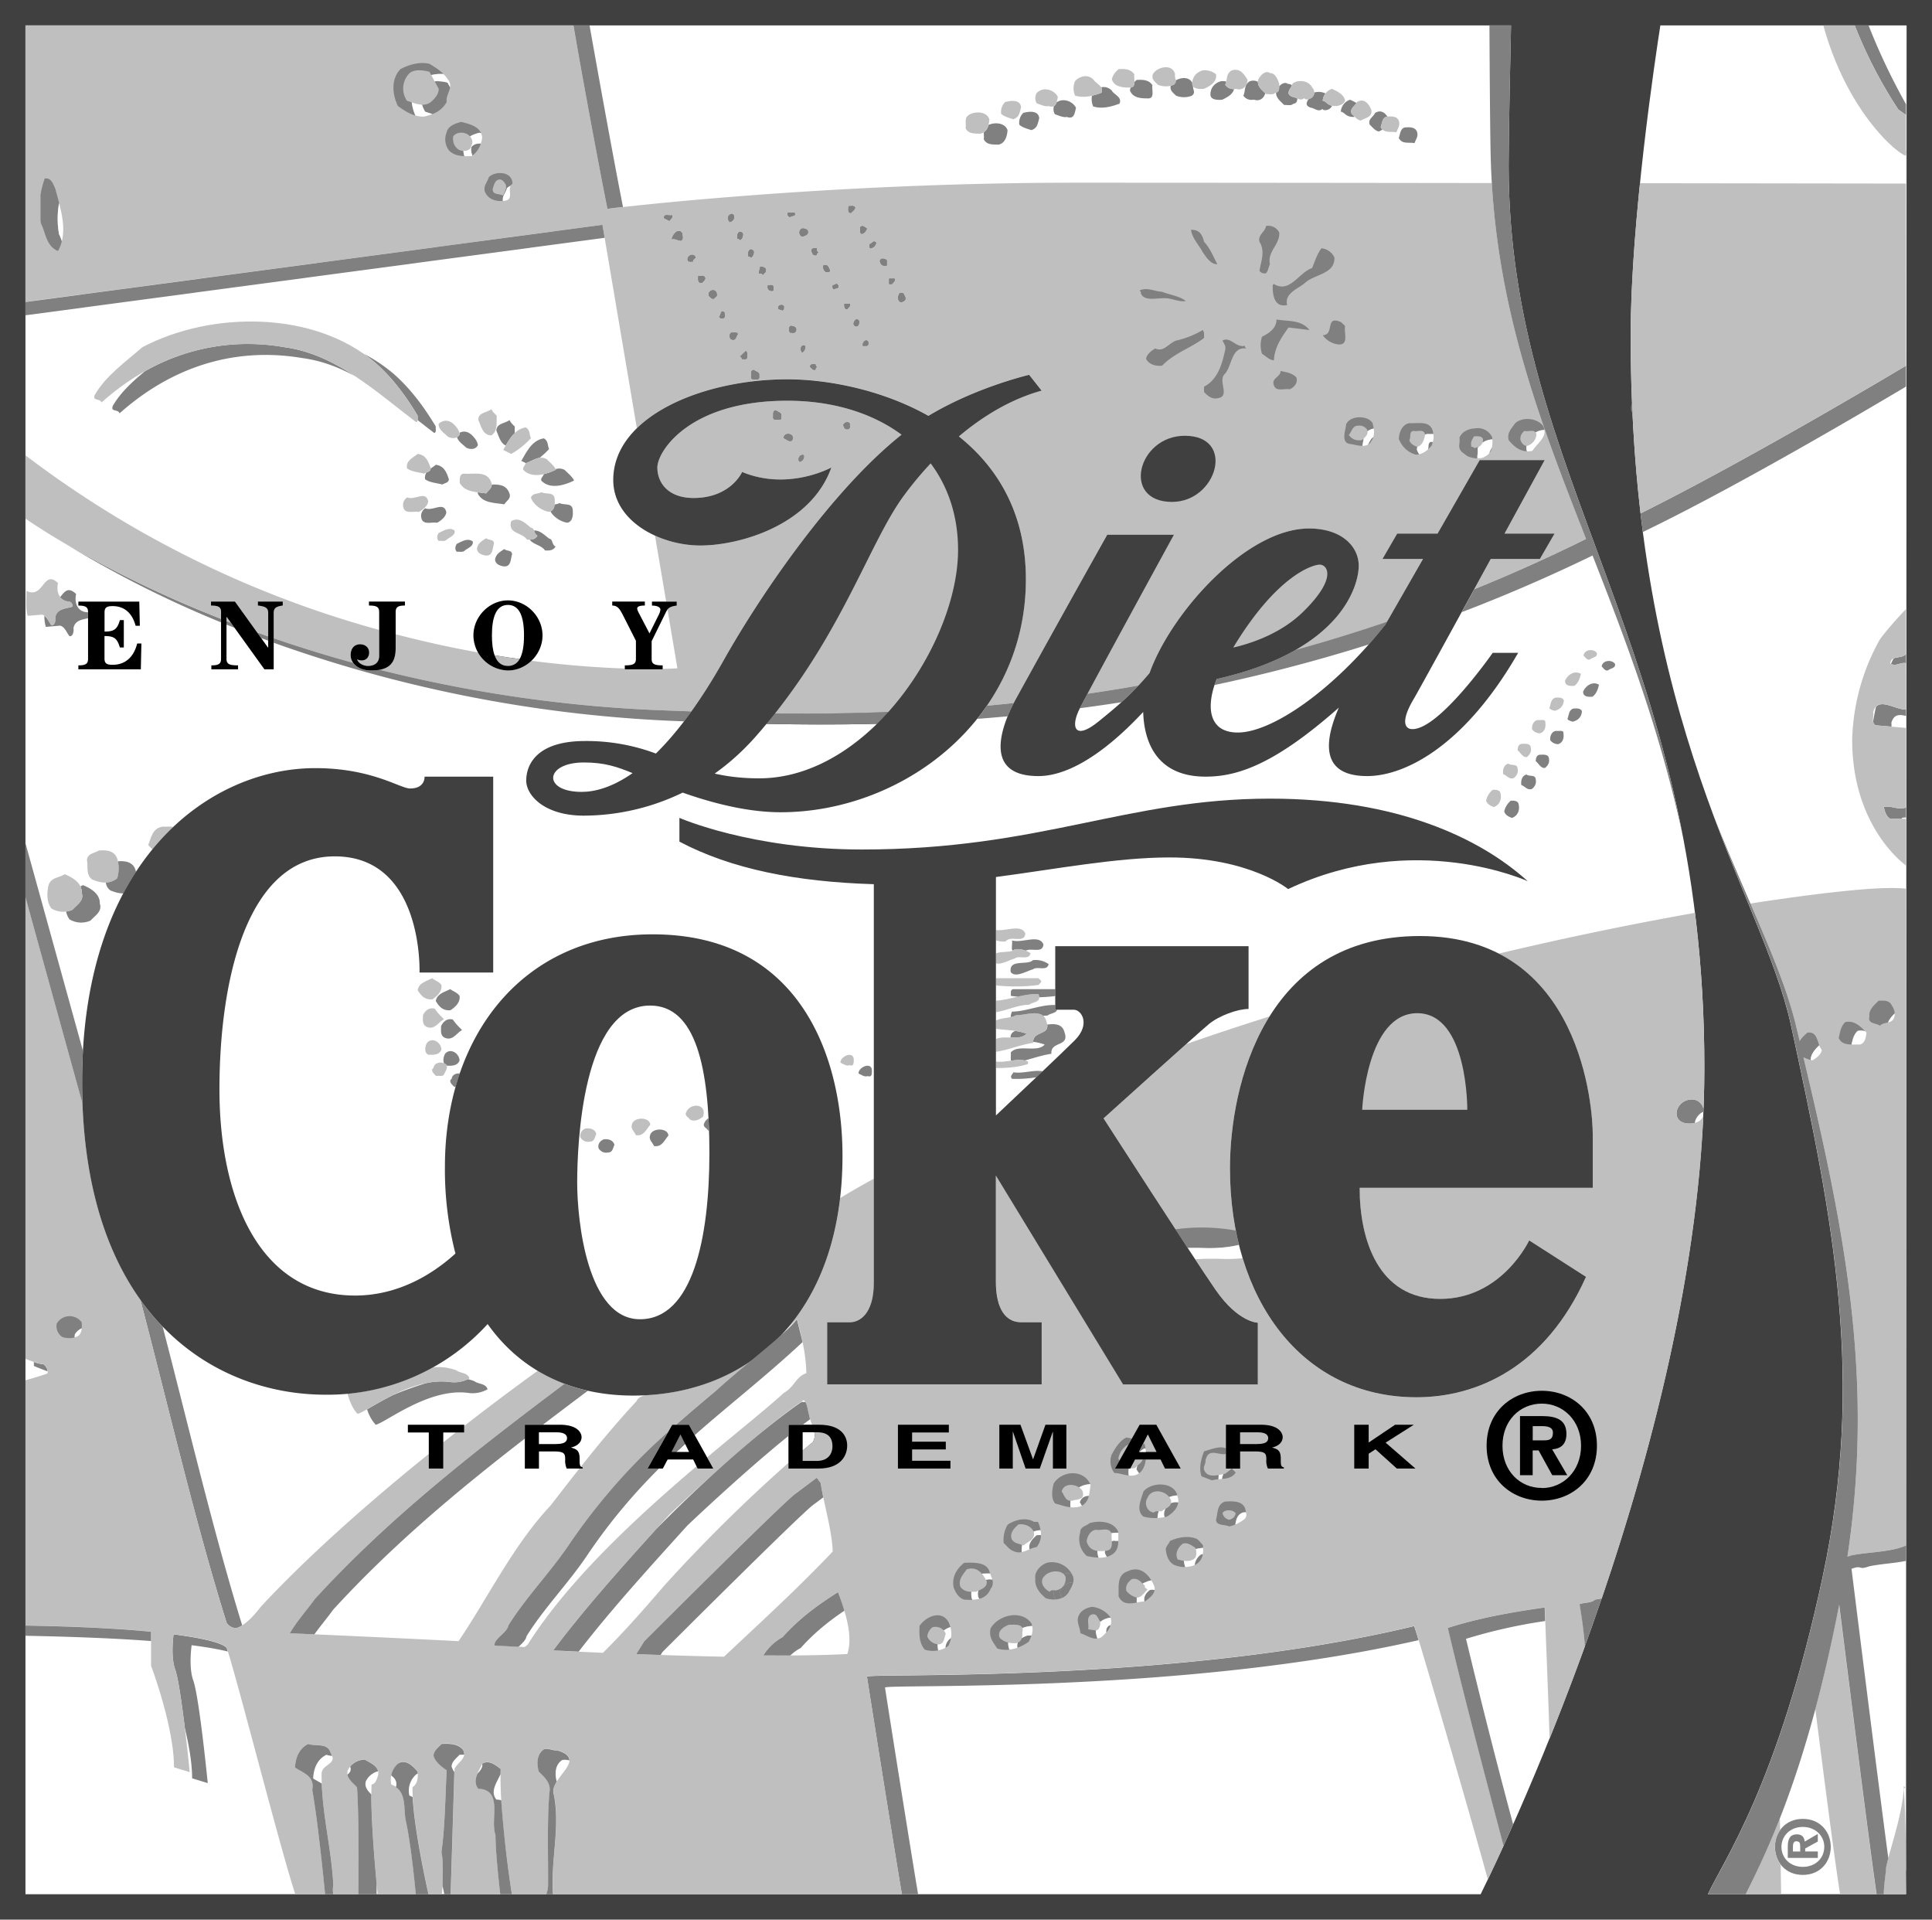 <!--?xml version="1.0" standalone="no"?--><svg xmlns="http://www.w3.org/2000/svg" viewBox="0 0 37.496 37.249"><title>Coca Cola Diet 5 - SVG vector logo - www.oklogos.com</title><path fill="#404040" d="M0 0h37.496v37.249H0z"/><path d="M37.003.493h-4.779c-.094.598-.576 3.791-.576 6.019 0 7.598 2.556 10.834 3.108 13.371.838 3.848 1.436 6.879.619 10.706-.862 4.038-1.938 5.531-2.229 6.167h3.846L37.003.493z" fill="#fff"/><path d="M.494 36.756h28.242c.482-.976 4.342-9.004 4.342-16.035 0-8.189-3.799-11.396-3.799-17.514 0-.602.037-2.288.047-2.714H.494v36.263z" fill="#fff"/><path d="M36.373 27.729c-.129-.114-.261.074-.264.061-.048.104-.045.221-.045.221.161.042.344.088.46-.078.033-.102-.087-.165-.151-.204zM32.837 21.334c-.328 0-.445.469-.047.469a.402.402 0 0 0 .102-.012.287.287 0 0 1 .177-.223c-.004-.117-.091-.234-.232-.234zM.844 26.474a.846.846 0 0 1-.188-.046l.003.078s.129.055.266.104a.186.186 0 0 0-.081-.136zM3.719 31.924c.274.035.518.076.703.123l-.024-.074c-.11-.108-.518-.193-1.03-.26-.023.193-.04.482.032.684.06.166.13.672.187 1.132.078.324.142.678.142.978l.303.093s-.164-1.664-.281-1.992c-.072-.202-.056-.491-.032-.684zM2.724 25.22c.535 2.035 1.068 4.339 1.674 6.268.057.088.166.134.257.077.016-.007.03-.016.046-.025-.555-1.797-1.05-3.897-1.544-5.797a4.574 4.574 0 0 1-.433-.523zM27.532 31.826a7.207 7.207 0 0 0-.086-.273c-4.664 1.125-10.596.905-10.621.982.146.936.573 3.616.678 4.221h.315c-.144-.862-.51-3.159-.642-4.01.025-.076 5.735.135 10.356-.92z" fill="gray"/><path d="M32.837 21.334a.23.23 0 0 1 .225.186 24.158 24.158 0 0 0-.166-3.807 67.08 67.08 0 0 0-3.809.791c1.696.871 1.824 3.138 1.824 3.509v1.036h-4.524c0 1.004.362 2.155 1.563 2.155s1.728-1.135 1.728-1.135l1.103.707c-.79 1.761-2.123 2.337-3.291 2.337-2.237 0-3.619-1.92-3.619-4.442 0-.832.18-2.006.767-2.947-.566.179-1.104.357-1.614.535-.606.54-1.605 1.441-1.605 1.441s1.728 2.682 2.172 3.323.823.642.823.642v1.197h-2.616L19.33 22.81v2.064c0 .396.115.782.493.782h.396v1.205h-4.163v-1.205h.444c.18 0 .461-.156.461-.766v-2.019c-.298.163-.516.291-.655.377-.126 1.071-.498 1.918-1.036 2.539l.2-.19c.088.338.172.675.179 1.048-.211.077-.235.274-.436.383-.316.29-.86.723-1.488 1.25l.12.216h-.305l-.021-.043c-1.134.963-2.483 2.202-3.273 3.454a.25.25 0 0 1-.065.054l-.58-.031c-.017-.135.246-.247.27-.392.334-.535.795-1.009 1.153-1.533.627-.938 1.278-1.617 1.949-2.224l.076-.135h.076c.478-.423.966-.816 1.465-1.245-.596.41-1.304.635-2.063.674-.085.021-.151.054-.174.117-.367.394-.729.827-1.077 1.267.008.007.02.012.035.015v.023h-.065c-.189.239-.375.478-.556.713-.742.795-1.195 1.755-1.79 2.637-1.029-.053-2.18-.105-3.272-.154.134-.232.341-.461.485-.665 1.479-1.618 3.186-2.929 4.845-4.176a3.126 3.126 0 0 1-.521-.251c-.33.237-.835.609-1.426 1.069v.127h-.165l-.243.192v.507h-.28v-.283c-1.07.863-2.291 1.923-3.26 2.965-.095.123-.25.31-.408.387-.091.057-.2.011-.257-.077-.605-1.929-1.139-4.232-1.674-6.268-.63-.883-1.061-2.123-1.123-3.805-.418-1.511-.883-3.192-1.106-4.003v8.958c.124.047.276.101.35.104.06.045.091.102.077.179a6.014 6.014 0 0 1-.427.131v4.759c.44.007 1.566.032 2.437.12v.663s.445 1.172.445 1.969l.305.094s-.164-1.664-.281-1.992c-.072-.201-.056-.49-.032-.684.513.066.92.151 1.03.26.191.562 1.033 3.875 1.331 4.783h.58c-.03-.312-.146-1.456-.249-2.023.05-.26-.161-.323-.334-.433.007-.187.077-.373.257-.46.147.056.376-.032.436.179.141.229-.179.204-.179.408 0 .749.189 1.42.229 2.147a.554.554 0 0 0-.001.182h.487c.003-.316.014-1.489-.026-2.073-.07-.084-.229-.179-.179-.334a.372.372 0 0 1 .334-.204c.108.07.292.133.253.306-.024.066-.042.162-.127.179-.026.591.087 1.803.119 2.125h.742c-.024-.252-.105-1.04-.196-1.433-.05-.25.031-.577-.281-.693a.418.418 0 0 1 .13-.408c.151-.092.281.039.383.154.004.113.004.236-.102.306-.006.604.242 1.759.312 2.073h.258l.017-.182c-.007-.242.018-.407-.024-.64.07-.51.07-1.055.102-1.585-.098-.063-.225-.166-.256-.281 0-.095.088-.158.154-.229.151-.007.306-.007.408.102.115.165-.096.26-.155.383l-.074 2.432h.962c-.025-.219-.093-.832-.093-1.151-.109-.303.158-.872-.334-.896-.127-.158.014-.338.077-.485.134-.077.257.024.358.102-.033.749.164 2.092.216 2.432h.67a.53.53 0 0 0 .035-.206c.004-.523-.021-1.188.025-1.765.038-.18-.085-.295-.204-.408-.046-.147-.046-.341.102-.436.095-.021.165.031.257.024.587.172-.123.517-.077.819.145.638-.06 1.328-.008 1.971h6.771c-.104-.604-.532-3.285-.678-4.221.025-.077 5.957.143 10.621-.982.08.223 1.045 3.515 1.428 4.92.081-.169.185-.39.307-.658-.347-1.313-.81-3.055-1.08-4.225.601-.193 1.239-.306 1.879-.397.015.537.066 1.646.092 2.548.221-.546.453-1.149.688-1.798a9.022 9.022 0 0 0-.104-.813c.096-.04.221-.016.302-.089l.127-.022c.937-2.747 1.824-6.126 1.972-9.37-.029.086-.113.155-.267.155-.4.002-.283-.467.045-.467zM28.932 10.847l-.32.586a31.45 31.45 0 0 0 2.17-.976c-.868-2.213-1.672-4.297-1.828-6.905-2.925-.004-6.015-.007-8.069-.007-4.992 0-9.096.507-9.096.507-.246-1.23-.633-3.392-.663-3.559H.494v5.364l11.198-1.495.668 3.947c.624-.61 1.793-.951 2.921-.951.769 0 1.828.196 2.739.709.923-.557 1.955-.796 1.955-.796l.242.307c-.593.163-1.135.491-1.606.888.753.606 1.298 1.5 1.298 2.776 0 .939-.285 1.768-.755 2.451.171-.015.344-.032.519-.051.013-.025.025-.05.039-.074a442.91 442.91 0 0 1 1.776-3.192h1.295s-1.223 2.235-1.679 3.087c.325-.048.654-.101.989-.16.069-.074.141-.153.216-.242.42-1.174 1.882-2.805 3.095-2.805.637 0 .965.351.965.724 0 .271-.173 1.03-1.224 1.632a32.102 32.102 0 0 0 1.774-.547l.697-1.217h-.787l.286-.493h.785l.817-1.426h1.262l-.779 1.426h.971l-.285.493h-.954z" fill="#bfbfbf"/><path d="M29.283 3.552c.062 2.587.799 4.663 1.608 6.856-.809-2.193-1.546-4.269-1.608-6.856.001 0 .001 0 0 0z" fill="#bfbfbf"/><path d="M35.531 35.837c0 .288-.199.544-.542.544-.342 0-.541-.256-.541-.544 0-.286.199-.543.541-.543.343 0 .542.257.542.543z" fill="gray"/><path d="M34.574 35.837c0 .215.166.388.415.388s.417-.173.416-.388h.001c0-.209-.168-.387-.417-.387s-.415.178-.415.387z" fill="#fff"/><path d="M9.207 26.801a.75.75 0 0 0-.127-.039.612.612 0 0 1-.326.057 1.384 1.384 0 0 0-.488.021 6.788 6.788 0 0 0-.629.226c-.205.1-.383.207-.512.281a.78.78 0 0 0 .166.299c.18-.031 1.042-.732 1.814-.615a.595.595 0 0 0 .358-.073c-.038-.118-.171-.094-.256-.157z" fill="gray"/><path d="M9.912 3.601a.232.232 0 0 0-.075.049c-.023.086-.094.153-.081.25a.49.49 0 0 0 .038-.004c.18-.021.062-.2.118-.295z" fill="#fff"/><path d="M20.169 2.294c-.028.102-.035.196-.154.231-.078-.028-.166-.046-.232-.105a.265.265 0 0 1 .077-.229c.109-.031.295-.052.309.103zM27.506 2.575c.018.084-.031.133-.053.203-.108-.024-.242.028-.306-.102.031-.07.024-.187.127-.204.098-.006.207-.006.232.103zM8.662 9.94c-.007.088-.108.165-.179.204-.109-.021-.281.056-.307-.102-.013-.077.018-.134.075-.179.154.063.365-.141.411.077zM9.172 10.503c.032.088-.095.133-.151.179-.038.042-.102.018-.154.025-.046-.039-.031-.116 0-.155.087-.039.203-.119.305-.049zM9.938 10.756c-.031.102-.018.257-.176.232-.07-.014-.147-.045-.154-.13.018-.105.088-.144.179-.204.046.045.148.014.151.102zM31.342 12.879c.024.088-.085.085-.13.127-.05.021-.088-.032-.103-.049l-.024-.025c.018-.123.193-.137.257-.053zM31.032 13.287c-.018.091-.057.187-.127.232-.084.007-.186 0-.179-.102.053-.116.187-.204.306-.13zM30.702 13.8c-.008.116-.078.179-.18.204-.039-.014-.077-.018-.102-.053.031-.07.024-.183.126-.204.06.001.124-.01.156.053zM30.343 14.232c.015.092-.014.18-.102.208a.188.188 0 0 1-.154-.078c-.011-.084.038-.186.13-.179.042.007.134-.024.126.049zM30.062 14.722c.015.073-.018.133-.077.179-.081.011-.119-.084-.179-.13 0-.056.014-.116.077-.126.07-.001.172-.015.179.077zM29.806 15.129c.014.078-.018.134-.074.18-.092.031-.137-.053-.207-.077-.011-.088.014-.18.102-.204.052.048.175-.007.179.101zM29.475 15.614c.024.116-.024.218-.13.257-.063-.021-.134-.057-.151-.127a.379.379 0 0 1 .127-.207c.063-.004.147 0 .154.077zM20.352 18.708c-.031.147-.218.032-.306.102-.116.028-.338.172-.429.053-.046-.264.327-.123.429-.232a.437.437 0 0 1 .306.077zM8.919 19.323c.018.127-.084.222-.18.281-.141.007-.211-.063-.281-.179.018-.141.18-.179.281-.232.057.046.127.06.18.13zM8.968 19.988c-.108.056-.179.211-.33.151-.099-.042-.077-.144-.077-.229.038-.084.119-.158.229-.126.045.073.115.141.178.204zM16.921 20.754c0 .053.014.158-.078.127-.07.021-.119-.024-.179-.049-.018-.109.232-.236.257-.078z" fill="gray"/><path d="M22.806 1.442c-.018.092.06.134-.024.204a.415.415 0 0 1-.306 0c-.057-.056-.134-.105-.103-.204.081-.147.384-.217.433 0z" fill="#bfbfbf"/><path d="M22.366 1.653c-.07-.108-.193-.108-.306-.102a.56.56 0 0 0-.044.042c0 .054-.013.099-.071.105a.166.166 0 0 0-.015.057c.053.141.2.154.334.154.159.016.085-.164.102-.256z" fill="gray"/><path d="M22.015 1.442c-.018.092.057.271-.102.257-.134 0-.281-.014-.334-.154.007-.081.077-.158.13-.204.112-.007.235-.007.306.101z" fill="#bfbfbf"/><path d="M23.155 1.675a.088.088 0 0 1-.016-.053l.001-.015c-.058-.116-.212-.111-.32-.047.004.028-.001.054-.039.086a.351.351 0 0 1-.06.019c-.022.091.051.139.105.192a.415.415 0 0 0 .306 0c.078-.064.019-.105.023-.182z" fill="gray"/><path d="M23.601 1.442c.018.155-.116.226-.232.281-.089.008-.229.008-.229-.101 0-.134.084-.222.204-.257a.347.347 0 0 1 .257.077z" fill="#bfbfbf"/><path d="M23.779 1.646a.224.224 0 0 0 .021-.065.324.324 0 0 0-.104-.005c-.12.035-.204.123-.204.257 0 .109.141.109.229.102.096-.046.203-.102.229-.207a.195.195 0 0 1-.171-.082zM24.414 1.586a.202.202 0 0 0-.156-.01c-.12.067-.081.187-.127.281.05.067.12.092.204.077.118.039.196-.032.221-.124-.067-.065-.145-.126-.142-.224z" fill="gray"/><path d="M24.212 1.545c-.004.116-.088.225-.229.179a.195.195 0 0 1-.204-.077c.046-.095.007-.214.127-.281.165-.05.232.07.306.179zM24.827 1.622c0 .07.014.172-.077.18-.046.045-.12.021-.18.024-.077-.081-.183-.151-.151-.281.039-.081.141-.19.229-.127.109 0 .148.127.179.204z" fill="#bfbfbf"/><path d="M21.575 1.756a.215.215 0 0 0-.204-.062c.019.029.024.063.004.107a1.552 1.552 0 0 1-.182.056.362.362 0 0 0 .023.208c.172.056.358.003.51-.053.06-.126-.102-.172-.151-.256z" fill="gray"/><path d="M21.375 1.802c-.151.056-.338.108-.51.053a.352.352 0 0 1 0-.281c.095-.103.253-.138.358-.028.049.083.212.129.152.256z" fill="#bfbfbf"/><path d="M25.084 1.879c-.147-.056-.042-.146-.009-.225a.122.122 0 0 0-.076-.025c-.059-.042-.123-.008-.171.044 0 .056-.006.113-.062.126-.002.104.088.167.156.238.06-.004.134.021.18-.024.06-.005.074-.05.077-.101-.032-.014-.063-.03-.095-.033z" fill="gray"/><path d="M25.467 1.699c.081.088.039.204-.077.229-.024 0-.063.007-.077-.024-.077.07-.151-.018-.229-.024-.169-.063-.007-.173 0-.257.112-.089.323-.058.383.076z" fill="#bfbfbf"/><path d="M20.505 1.987c-.011.032-.025.06-.052.074-.015.053-.007.119.021.155.077.028.173.07.229.053.155.057.155-.091.18-.179-.071-.13-.251-.194-.378-.103z" fill="gray"/><path d="M20.531 1.879c-.024.088-.024.235-.18.179-.056.018-.151-.024-.229-.053-.038-.049-.038-.15 0-.203.128-.127.332-.064.409.077z" fill="#bfbfbf"/><path d="M25.798 2.033c-.043-.021-.074-.07-.127-.077a.253.253 0 0 1 .054-.142.299.299 0 0 0-.216-.019c.001.061-.042.114-.116.132-.037.061-.067.121.043.162.077.007.151.095.229.024.014.031.053.024.077.024.057-.012.096-.046.111-.087a.142.142 0 0 1-.055-.017z" fill="gray"/><path d="M26.106 1.956c-.045.102-.207.127-.309.077-.043-.021-.074-.07-.127-.077a.264.264 0 0 1 .18-.232c.102.046.236.109.256.232zM19.817 2.083c-.028.102-.035.196-.154.231-.078-.028-.166-.046-.232-.105a.265.265 0 0 1 .077-.229c.109-.031.296-.052.309.103z" fill="#bfbfbf"/><path d="M26.233 2.209c-.042-.097.053-.144.093-.21a1.224 1.224 0 0 0-.124-.064.264.264 0 0 0-.18.232c.053.007.084.057.127.077a.263.263 0 0 0 .143.023l-.059-.058z" fill="gray"/><path d="M26.616 2.136c.021.144-.115.144-.203.203-.07-.007-.123-.077-.18-.13-.046-.105.07-.151.102-.229.141-.087.236.04.281.156z" fill="#bfbfbf"/><path d="M19.185 2.425a.248.248 0 0 1-.092.144c0 .044.007.091 0 .133.057.116.18.099.281.105.134-.021.173-.169.18-.281-.05-.15-.257-.156-.369-.101z" fill="gray"/><path d="M19.202 2.314c-.007.112-.046.261-.18.281-.102-.007-.225.011-.281-.105.015-.088-.031-.196.053-.253.096-.077.352-.091.408.077z" fill="#bfbfbf"/><path d="M26.796 2.466c.031-.07.024-.187.127-.204h.003c-.053-.081-.133-.136-.239-.07-.031.077-.147.123-.102.229.057.053.109.123.18.13.021-.014.044-.024.067-.034a.201.201 0 0 1-.036-.051z" fill="gray"/><path d="M27.154 2.364c.018.084-.031.133-.053.203-.108-.024-.242.028-.306-.102.031-.07.024-.187.127-.204.099-.006.208-.006.232.103z" fill="#bfbfbf"/><path d="M5.522 6.737a4.036 4.036 0 0 0-2.71.467c-.238.199-.465.403-.619.665-.059.134.103.064.127.152.974-.868 2.187-1.304 3.554-1.072.362.049.694.175 1.009.346-.417-.274-.861-.49-1.361-.558zM8.458 8.277c-.218-.365-.481-.727-.818-1.023a3.13 3.13 0 0 0-.582-.39c.079.056.156.115.23.179.337.296.601.658.818 1.023-.004.028.004.06 0 .086.108.085.216.17.324.251.046-.024.021-.08.028-.126z" fill="gray"/><path d="M8.106 8.066c-.006.046.018.102-.027.127-.784-.594-1.558-1.322-2.557-1.456-1.367-.232-2.58.204-3.553 1.073-.025-.088-.187-.018-.127-.152.218-.372.587-.629.921-.921 1.336-.703 3.337-.716 4.525.306.337.296.601.658.818 1.023zM9.64 8.066c-.007.141.024.295-.102.383-.173 0-.204-.193-.257-.306.007-.147.172-.133.257-.204.018.05.063.088.102.127z" fill="#bfbfbf"/><path d="M9.147 8.432c-.078-.063-.153-.074-.23-.033l.006.026a.126.126 0 0 1-.053.058c.022.085.122.148.176.202.07.039.186.045.229-.049-.011-.084-.082-.162-.128-.204z" fill="gray"/><path d="M8.923 8.425c-.043.095-.158.088-.229.049-.063-.063-.193-.141-.18-.253.095-.077.187-.077.281 0 .047.042.117.12.128.204z" fill="#bfbfbf"/><path d="M9.99 8.403c0-.042-.001-.085.001-.126-.039-.039-.084-.077-.101-.127-.085.07-.25.057-.257.204.044.094.073.244.183.291.05-.088.104-.175.174-.242z" fill="gray"/><path d="M10.304 8.502a1.536 1.536 0 0 1-.383.306l-.154-.078c.108-.186.207-.397.436-.436.087.047.069.138.101.208z" fill="#bfbfbf"/><path d="M8.458 9.019c-.031.026-.065.048-.099.071-.003.05-.043.064-.083.08a.175.175 0 0 0-.025.13c.099.07.225.07.334.102.046-.031.123-.031.127-.102-.043-.133-.096-.263-.254-.281z" fill="gray"/><path d="M8.36 9.089c-.004.071-.081.071-.127.102-.109-.031-.235-.031-.334-.102-.024-.154.11-.2.207-.281.159.018.211.148.254.281z" fill="#bfbfbf"/><path d="M10.473 8.884c.067-.054.131-.112.183-.171-.031-.07-.014-.161-.102-.207-.229.039-.327.25-.436.436l.088.045c.089-.028.176-.091.267-.103zM10.962 9.121a.217.217 0 0 0-.178-.018l.005.011c-.067.033-.15.066-.235.086-.01.049-.094.101-.024.149.172.147.439.06.611-.024-.032-.077-.134-.155-.179-.204z" fill="gray"/><path d="M10.789 9.114c-.172.084-.439.172-.611.024-.07-.049.018-.102.024-.151.134-.039.264-.162.408-.077.045.049.148.127.179.204z" fill="#bfbfbf"/><path d="M9.89 9.582c-.054-.172-.198-.184-.346-.18.004.075-.074.117-.108.172-.052-.009-.108-.013-.163-.021l.001.029c.102.186.326.172.513.204.039-.064.134-.109.103-.204z" fill="gray"/><path d="M9.538 9.371c.031.095-.063.141-.103.204-.186-.032-.411-.018-.512-.204 0-.071-.011-.173.077-.18.193.018.46-.07.538.18z" fill="#bfbfbf"/><path d="M11.116 9.888c-.018-.141-.172-.078-.257-.127-.027.019-.062.022-.095.028-.006.059-.027.111-.081.136.063.109.2.201.331.219.109-.032.109-.155.102-.256z" fill="gray"/><path d="M10.765 9.677c.007.102.007.225-.102.256-.155-.021-.32-.148-.359-.281.046-.095.141-.06.204-.102.085.049.239-.014.257.127zM8.311 9.729c-.007.088-.109.166-.179.204-.11-.021-.281.056-.307-.102-.013-.077.018-.134.074-.179.155.063.366-.141.412.077z" fill="#bfbfbf"/><path d="M10.655 10.45c-.086-.067-.18-.165-.291-.156.013.035.021.077.066.1-.033.061-.087.075-.148.078.058.094.227.103.296.21.085.004.162 0 .204-.077-.081-.039-.042-.141-.127-.155z" fill="gray"/><path d="M10.431 10.394c-.042.077-.119.081-.204.077-.095-.147-.376-.108-.306-.358.154-.091.274.042.383.127.085.013.046.115.127.154zM8.82 10.292c.032.088-.095.133-.151.179-.038.042-.102.018-.154.025-.046-.039-.031-.116 0-.155.088-.039.204-.119.305-.049zM9.587 10.545c-.031.102-.018.257-.176.232-.07-.014-.147-.045-.154-.13.018-.105.088-.144.179-.204.045.045.147.014.151.102zM1.125 11.314c-.039.19.038.355.231.355.018.014.07.053.05.102-.12.039-.306.035-.331.208.011.063-.014.165-.077.151-.06-.07-.084-.172-.179-.204l-.281.024c-.046-.145-.021-.323-.025-.485.338.166.324-.428.612-.151zM30.99 12.668c.024.088-.085.085-.13.127-.05.021-.088-.032-.103-.049l-.024-.025c.018-.123.194-.137.257-.053zM30.681 13.076c-.018.091-.057.187-.127.232-.084.007-.186 0-.179-.102.053-.116.187-.204.306-.13zM30.351 13.589c-.008.116-.078.179-.18.204-.039-.014-.077-.018-.102-.053.031-.07.024-.183.126-.204.06.001.123-.01.156.053zM29.991 14.021c.015.092-.014.18-.102.208a.188.188 0 0 1-.154-.078c-.011-.084.038-.186.13-.179.042.007.134-.024.126.049zM29.71 14.511c.015.073-.018.133-.077.179-.081.011-.119-.084-.179-.13 0-.056.014-.116.077-.126.071-.001.172-.015.179.077zM29.454 14.918c.014.078-.018.134-.074.18-.092.031-.137-.053-.207-.077-.011-.088.014-.18.102-.204.052.048.175-.007.179.101zM29.123 15.403c.024.116-.024.218-.13.257-.063-.021-.134-.057-.151-.127a.379.379 0 0 1 .127-.207c.063-.004.147 0 .154.077zM2.274 16.658a.645.645 0 0 1 0 .384c-.145.119-.323.095-.485.024-.126-.092-.077-.25-.102-.383.024-.13.141-.123.231-.179.145-.014.3 0 .356.154z" fill="#bfbfbf"/><path d="M1.937 17.534c.008-.193-.186-.303-.33-.359a.41.41 0 0 1-.046.025.26.26 0 0 1 .024.123c.053.151-.088.229-.179.33a.438.438 0 0 1-.123.035.38.38 0 0 0 .066.151.44.44 0 0 0 .408.024c.092-.1.232-.178.18-.329z" fill="gray"/><path d="M1.585 17.323c.053.151-.088.229-.179.33a.442.442 0 0 1-.408-.024c-.095-.123-.091-.313-.053-.461.053-.147.204-.133.31-.204.144.057.338.166.33.359z" fill="#bfbfbf"/><path d="M19.642 18.248c.007.063-.011.148 0 .179a.042.042 0 0 0 .017.018.113.113 0 0 0 .036-.024.475.475 0 0 1 .211.026c.115-.061.329.06.345-.121-.082-.205-.416-.018-.609-.078z" fill="gray"/><path d="M8.567 19.112c.018.127-.084.222-.18.281-.14.007-.21-.063-.281-.179.018-.141.18-.179.281-.232.057.046.128.06.18.13zM8.616 19.777c-.108.056-.179.211-.33.151-.099-.042-.077-.144-.077-.229.038-.084.119-.158.229-.126.045.073.116.141.178.204z" fill="#bfbfbf"/><path d="M19.613 20.134c.122.004.241.003.31-.076a.964.964 0 0 0-.222-.053c-.055.024-.091.062-.088.129z" fill="gray"/><path d="M8.567 20.364c-.035.108-.154.108-.257.102-.084-.046-.06-.165-.024-.229.106-.123.275-.007.281.127zM16.569 20.543c0 .053.014.158-.078.127-.07.021-.119-.024-.179-.049-.017-.109.232-.236.257-.078z" fill="#bfbfbf"/><path d="M20.661 20.037c-.037-.17-.187-.175-.337-.156.033.204-.273.13-.272.335a.986.986 0 0 1 .223.053c-.145.166-.51-.014-.657.151.005.053-.008.113.004.163a.837.837 0 0 1 .268-.006c.174-.046.353-.107.516-.129-.026-.249.357-.13.255-.411zM8.638 20.448c-.026.048-.047.129-.019.185.02.009.037.021.05.037l.002.008c.1.006.214.003.248-.103-.007-.134-.176-.25-.281-.127z" fill="gray"/><path d="M8.669 20.67c.018.07-.027.123-.053.179-.014.045-.102.021-.154.028-.035-.038-.119-.105-.049-.154.018-.123.19-.134.256-.053z" fill="#bfbfbf"/><path d="M36.51 14.971l.025.025c.12-.032.256-.032.359-.102-.148-.029-.264.039-.384.077z" fill="gray"/><path d="M22.747 9.739c.872 0 1.246-1.283.247-1.283-.913 0-1.238 1.283-.247 1.283z" fill="#404040"/><path d="M1.708 11.996v-.115c-.193-.001-.271-.166-.231-.355-.157-.151-.225-.043-.309.06a.227.227 0 0 0 .188.085c.018.014.07.053.05.102-.12.039-.306.035-.331.208.011.063-.014.165-.077.151-.049-.058-.075-.138-.137-.181a.74.74 0 0 0 .028.213l.281-.024c.095.031.119.133.179.204.063.014.088-.088.077-.151.022-.153.166-.17.282-.197z" fill="gray"/><path d="M18.415 27.796h-.713v.179h.654v.15h-.654v.22h.744v.151h-1.019v-.85h.988zM20.696 28.496h-.261v-.711h-.004l-.251.711h-.275l-.245-.711h-.004v.711h-.261v-.85h.41l.243.669h.003l.239-.669h.406zM26.563 28.496h-.28v-.85h.28v.345l.513-.345h.363l-.547.347.579.503h-.361l-.415-.374-.132.086z"/><path d="M9.837 3.65a.246.246 0 0 1 .075-.05c.004-.006.008-.012.014-.018a.108.108 0 0 1 .02-.016c0-.243-.33-.257-.46-.127-.026.096-.11.166-.075.282.059.139.197.189.345.179-.013-.097.058-.164.081-.25z" fill="gray"/><path d="M9.819 3.591c.018.084-.032.134-.053.204-.07-.042-.211-.004-.204-.127.021-.07.038-.154.102-.179.077-.032.134.053.155.102z" fill="#bfbfbf"/><path d="M9.147 2.856a.291.291 0 0 0 .022.162.466.466 0 0 0 .163-.231c-.072-.009-.145.015-.185.069zM8.897 2.901c-.087-.062-.115-.154-.101-.255.067-.095.24-.097.326.001a.717.717 0 0 1 .18-.071l.035.009c-.062-.142-.24-.182-.387-.22-.108.031-.256.076-.281.202a.357.357 0 0 0 .05.359c.081.077.184.099.294.104a.354.354 0 0 1-.019-.102.193.193 0 0 1-.097-.027z" fill="gray"/><path d="M9.154 3.028a.143.143 0 0 0 .015-.011.286.286 0 0 1-.022-.161c.039-.055.112-.078.185-.07a.525.525 0 0 0 .026-.116.278.278 0 0 0-.021-.086 1.747 1.747 0 0 1-.035-.009c-.057.017-.125.037-.18.071a.182.182 0 0 1 .032.052c.032.073 0 .108-.024.179-.031.038-.085.053-.136.051a.354.354 0 0 0 .019.102c.046.002.093 0 .141-.002z" fill="#fff"/><path d="M8.436 1.578l.079.146c0 .109-.088.201-.154.257a.258.258 0 0 1-.17.051c.013.045.032.09.06.135l.141.046a.508.508 0 0 0 .277-.233c-.014-.108.053-.196.066-.287l-.048-.089a.703.703 0 0 0-.251-.026z" fill="gray"/><path d="M7.899 1.956a.42.42 0 0 1 .029-.514c.095-.112.288-.08.407-.049l.035.064a.739.739 0 0 1 .238-.02c-.081-.082-.182-.143-.273-.198-.186-.046-.397.014-.563.102-.189.2-.158.492-.049.717.107.077.215.149.339.184a.862.862 0 0 1-.07-.255l-.093-.031z" fill="gray"/><path d="M8.233 2.262c.053-.012.107-.028.159-.049l-.141-.046a.57.57 0 0 1-.06-.135.709.709 0 0 1-.199-.046c.01.088.035.176.07.255a.565.565 0 0 0 .171.021zM8.37 1.457l.065.121a.698.698 0 0 1 .251.026l.049.089a.182.182 0 0 0-.041-.148.56.56 0 0 0-.086-.108.739.739 0 0 0-.238.02z" fill="#fff"/><path d="M1.075 3.668c-.038-.084-.077-.225-.207-.204a1.88 1.88 0 0 0-.081.311v.506a.926.926 0 0 1 .007.052c.096.186.096.436.331.538A.737.737 0 0 0 1.2 4.68a.896.896 0 0 0-.054-.136 1.682 1.682 0 0 1 .001-.605c-.023-.093-.049-.185-.072-.271z" fill="gray"/><path d="M1.2 4.68c.06-.238.01-.498-.053-.74a1.676 1.676 0 0 0-.001.604.896.896 0 0 1 .054.136z" fill="#fff"/><path d="M26.106 6.326l-.077-.074c-.327-.147-.116.246-.358.253.07.098.197.179.334.179.172-.01.074-.235.101-.358zM23.115 4.459c.024.169.151.289.229.437.063.091.154.235.281.231-.077-.147-.134-.302-.257-.436-.035-.14-.088-.235-.253-.232zM22.553 7.096c.242-.249.556-.341.815-.538v-.102l-.024-.053a1.775 1.775 0 0 1-.51.204c-.141.039-.25.239-.411.154-.07.039-.173.116-.18.204.07.124.211.141.31.131zM25.031 7.553c.084-.035.161-.119.13-.229-.084-.088-.2-.102-.31-.126.015.112-.189.141-.126.281.039.126.204.056.306.074zM24.57 4.386c-.011.112-.165.172-.126.306.115.187.031.365 0 .562.032.046.077.056.126.049.046-.049.046-.119.077-.176-.056-.249.197-.379.18-.615a.234.234 0 0 0-.257-.126zM24.726 6.966c.018-.235.147-.422.281-.611l.407.049c-.158-.204-.415-.165-.64-.204 0 .173-.145.264-.281.334a.535.535 0 0 0 0 .331c.077.045.141.123.232.126v-.025zM23.575 7.732c.355-.004.032-.338.204-.485.134-.158.12-.523.408-.485-.011-.014-.032-.024-.024-.053-.18.046-.274-.183-.437-.102.028.06.07.109.053.179-.06.274-.141.577-.411.717v.102c.046.053.123.124.207.127zM25.646 4.818c-.085.116-.13.256-.18.383-.257.084-.436.499-.741.31-.032.01-.025.049-.025.073.004.176.05.387.281.334-.06-.235.229-.319.355-.436.187-.165.576-.165.562-.485a.307.307 0 0 0-.252-.179zM22.679 5.792c.109.018.236.07.334.049-.115-.095-.309-.119-.46-.179-.147-.007-.288-.095-.437-.025.015.015.032.025.025.053.071.183.359.07.538.102zM26.546 8.629a.15.15 0 0 0 .063-.06.356.356 0 0 0 .044-.087c-.052.029-.074.099-.107.147zM26.431 8.541c-.103.014-.19-.011-.254-.102.057-.056.07-.183.18-.179a.18.18 0 0 1 .176.077.129.129 0 0 1 .008.031.303.303 0 0 1 .12-.052c-.005-.033-.014-.068-.022-.106-.092-.155-.436-.155-.514.025-.007.116-.119.376.103.383.062.011.142.034.216.033.005-.049.017-.1.024-.144-.013.012-.026.022-.037.034z" fill="gray"/><path d="M26.653 8.482a.333.333 0 0 0 .007-.166.29.29 0 0 0-.12.052c.008.059-.03.101-.073.139-.008.044-.02.095-.024.144a.229.229 0 0 0 .104-.022c.032-.048.054-.118.106-.147z" fill="#fff"/><path d="M27.717 8.717a.824.824 0 0 0 .07-.074l.02-.066a.068.068 0 0 1-.026-.004c-.073.011-.052.086-.064.144zM27.499 8.728a.37.37 0 0 1 .007-.057c-.063-.021-.134-.06-.154-.13.038-.057-.011-.165.077-.18.076.021.215-.047.228.074a.15.15 0 0 1 .047-.014c.036.002.076 0 .116 0-.002-.01-.004-.021-.008-.031-.038-.239-.288-.169-.46-.179-.141.025-.197.179-.204.306.057.147.18.267.334.306a.257.257 0 0 0 .062-.008.513.513 0 0 1-.045-.087z" fill="gray"/><path d="M27.78 8.572a.109.109 0 0 0 .026.004.297.297 0 0 0 .013-.155c-.04.001-.08.003-.116 0a.15.15 0 0 0-.047.014l.001.003c-.017.092-.049.202-.151.233a.37.37 0 0 0-.007.057c.012.03.027.06.044.087a.385.385 0 0 0 .174-.098c.012-.058-.009-.133.063-.145z" fill="#fff"/><path d="M28.956 8.681c-.019.038-.044.073-.052.114a.233.233 0 0 0 .052-.114zM28.677 8.703a.354.354 0 0 1 .019-.033.331.331 0 0 1-.089.025c-.007-.038-.07-.007-.053-.053-.018-.07.024-.119.053-.176.07 0 .172-.014.176.074a.2.2 0 0 1-.011.048.378.378 0 0 1 .191-.063l-.001-.034a.304.304 0 0 0-.331-.179c-.13.007-.249.056-.306.179.018.126-.046.186.049.281l.103.078a.49.49 0 0 0 .198.044c-.01-.054.013-.108.002-.191z" fill="gray"/><path d="M28.835 8.851a.248.248 0 0 0 .069-.056c.008-.041.033-.076.052-.114a.612.612 0 0 0 .007-.155.384.384 0 0 0-.191.063.138.138 0 0 1-.076.081.354.354 0 0 0-.019.033c.012.083-.012.137-.002.192a.263.263 0 0 0 .16-.044z" fill="#fff"/><path d="M29.632 8.752a.236.236 0 0 1-.006-.101c-.058 0-.1-.066-.117-.11-.011-.074.021-.134.077-.18.069.02.164-.029.216.029a.373.373 0 0 1 .173-.048.254.254 0 0 0-.03-.083c-.123-.151-.396-.172-.537-.049-.07.102-.166.186-.127.331.098.12.209.211.356.217l-.005-.006z" fill="gray"/><path d="M29.741 8.748c.081-.133.259-.245.234-.405a.376.376 0 0 0-.173.048.106.106 0 0 1 .017.023.251.251 0 0 1-.155.229.073.073 0 0 1-.037.008.236.236 0 0 0 .006.101l.005.006a.427.427 0 0 0 .103-.01z" fill="#fff"/><path d="M32.951 7.802a.201.201 0 0 1-.179.05c-.046-.038-.018-.102-.024-.154.06-.119.283-.12.24.043a.285.285 0 0 1 .034-.036.476.476 0 0 1 .211-.051.18.18 0 0 0-.025-.083c-.108-.141-.372-.166-.537-.078-.103.092-.103.225-.155.334.077.057.13.172.232.18a.28.28 0 0 0 .122.033l-.002-.002c.035-.074.047-.16.083-.236zM33.1 7.908l.001.025a2.04 2.04 0 0 0 .104-.104.153.153 0 0 0-.105.079z" fill="gray"/><path d="M33.1 7.908a.16.16 0 0 1 .105-.08l.028-.03c-.005-.045.003-.098 0-.146a.476.476 0 0 0-.211.051.285.285 0 0 0-.034.036.279.279 0 0 1-.012.034.221.221 0 0 1-.025.027c-.036.076-.048.162-.084.236l.002.002c.086.001.162-.045.231-.107a.088.088 0 0 0 0-.023z" fill="#fff"/><path d="M34.069 7.757a.204.204 0 0 1 0-.035.195.195 0 0 1-.07-.024c-.045-.024-.018-.081-.024-.127.082-.125.177-.077.284-.057a.192.192 0 0 0 .015-.014.516.516 0 0 1 .194-.025c-.002-.01-.004-.02-.008-.03a.478.478 0 0 0-.538-.155c-.081.078-.222.109-.204.257.015.102.07.183.155.253a.453.453 0 0 0 .213.023.355.355 0 0 1-.017-.066z" fill="gray"/><path d="M34.362 7.738c.033-.088.124-.154.105-.264a.537.537 0 0 0-.194.025l-.015.014.022.004c.032.015.025.053.025.078-.056.081-.147.139-.236.126a.204.204 0 0 0 0 .035.326.326 0 0 0 .017.065 1.12 1.12 0 0 0 .262-.068l.014-.015z" fill="#fff"/><path d="M32.173 7.86a.433.433 0 0 0-.117-.212c-.161-.171-.578.221-.32.432a.283.283 0 0 0 .27.057c-.005-.107.073-.217.167-.277z" fill="gray"/><path d="M32.173 7.86c-.094.06-.172.17-.168.276a.24.24 0 0 0 .168-.276z" fill="#fff"/><path d="M18.348 31.966l.004.007a.372.372 0 0 0 .056-.039.58.58 0 0 0 .048-.148l-.005.001a.25.25 0 0 0-.103.179zM17.996 31.755a.258.258 0 0 1 .103-.18.22.22 0 0 1 .218.063.458.458 0 0 1 .128-.066.6.6 0 0 0-.037-.099c-.141-.243-.442-.103-.562.077-.007.165-.007.337.103.46a.52.52 0 0 0 .26.014.774.774 0 0 1-.012-.119.249.249 0 0 1-.201-.15z" fill="gray"/><path d="M18.348 31.966a.258.258 0 0 1 .103-.18l.005-.001a.467.467 0 0 0-.011-.213.486.486 0 0 0-.128.066.215.215 0 0 1 .038.066c-.031.07-.024.183-.126.204a.176.176 0 0 1-.033-.003c.001.041.005.08.012.119a.485.485 0 0 0 .145-.053.012.012 0 0 1-.005-.005z" fill="#fff"/><path d="M19.136 30.656a.215.215 0 0 0 .014.026c.015.105-.081.149-.162.184a.235.235 0 0 0 0 .129c.007.011.015.02.022.028a.305.305 0 0 0 .214-.19c.05-.061.051-.121.035-.182a.29.29 0 0 0-.123.005z" fill="gray"/><path d="M18.853 30.889c-.084-.003-.164-.024-.217-.104-.038-.147.057-.232.127-.334.137-.042.228.009.296.09l.007-.005c.049-.001.101-.003.151-.002a.984.984 0 0 1-.019-.058c-.07-.165-.299-.158-.484-.151-.141.109-.25.274-.204.485.038.095.095.197.204.229.052.004.105.007.157.005a.391.391 0 0 1-.01-.022.473.473 0 0 1-.008-.133z" fill="gray"/><path d="M18.987 30.995a.235.235 0 0 1 0-.129l-.045.02c-.03.001-.061.003-.09.002a.424.424 0 0 0 .009.131.147.147 0 0 0 .01.022.613.613 0 0 0 .138-.019.16.16 0 0 1-.022-.027zM19.065 30.535l-.007.005a.687.687 0 0 1 .077.116.26.26 0 0 1 .123-.005c-.01-.039-.027-.079-.042-.119a2.519 2.519 0 0 0-.151.003z" fill="#fff"/><path d="M20.112 29.793c-.061.062-.164.148-.13.27a.586.586 0 0 1 .138-.045.367.367 0 0 0 .083-.229.25.25 0 0 0-.091.004z" fill="gray"/><path d="M19.838 29.979c-.073-.03-.159-.03-.203-.115-.046-.127.063-.218.126-.281.098-.023.249.021.3.137a.558.558 0 0 1 .135-.027.742.742 0 0 0-.051-.162h-.077c-.151-.095-.369-.042-.51.053a.562.562 0 0 0-.078.358c.057.049.109.127.18.151.06.032.115.035.17.024a.564.564 0 0 1 .008-.138z" fill="gray"/><path d="M20.112 29.793a.249.249 0 0 1 .091-.004.469.469 0 0 0-.008-.098.558.558 0 0 0-.135.027l.007.018c.021.145-.12.176-.204.253a.272.272 0 0 0-.025-.011.624.624 0 0 0-.009.138.735.735 0 0 0 .153-.054c-.034-.121.07-.208.13-.269z" fill="#fff"/><path d="M20.956 29.153c.017.021.028.043.04.065a.283.283 0 0 0 .136-.194c-.077.001-.151.037-.176.129zM20.777 29.122c-.104-.006-.114-.103-.173-.18.043-.161.232-.15.339-.08a.44.44 0 0 1 .216-.063c-.129-.294-.551-.267-.709-.012-.031.116-.057.289.028.387.109.029.199.063.297.073a.582.582 0 0 1 .002-.125z" fill="gray"/><path d="M20.988 29.224l.008-.005c-.012-.022-.023-.045-.04-.065.025-.093.099-.128.176-.129.017-.067.021-.141.035-.209l-.008-.017a.454.454 0 0 0-.216.063c.033.021.06.05.069.08.046.172-.102.141-.204.179l-.031.001a.524.524 0 0 0-.002.125.507.507 0 0 0 .213-.023z" fill="#fff"/><path d="M23.983 28.573l-.077-.078-.127.102a.258.258 0 0 0-.037.006c-.009.03-.024.06-.025.094.101-.008.2-.024.266-.124z" fill="gray"/><path d="M23.742 28.604l-.091.017a.772.772 0 0 0-.006.083l.071-.006c.002-.035.017-.064.026-.094z" fill="#fff"/><path d="M22.395 29.35c-.127-.01-.197-.172-.127-.281.076-.186.32-.157.424-.019a.5.5 0 0 1 .158-.033c-.069-.271-.506-.266-.659-.074-.039.147-.154.358 0 .485.083.023.18.032.274.028a.538.538 0 0 1 .023-.13c-.035-.003-.069-.003-.093.024z" fill="gray"/><path d="M22.726 29.168c-.013.054-.058.081-.104.108l-.002.003a.19.19 0 0 0-.018.159l.05-.011c.099-.063.201-.153.215-.274a.24.24 0 0 0-.141.015z" fill="gray"/><path d="M22.729 29.121a.174.174 0 0 1-.003.047.242.242 0 0 1 .141-.015.248.248 0 0 0-.012-.109.186.186 0 0 0-.005-.027.524.524 0 0 0-.158.033.252.252 0 0 1 .037.071zM22.619 29.279l.002-.003c-.025.015-.051.03-.072.049-.02.003-.04.001-.061 0a.494.494 0 0 0-.023.13.87.87 0 0 0 .137-.017.187.187 0 0 1 .017-.159z" fill="#fff"/><path d="M21.09 29.912c.007-.095.07-.214.18-.229.099.024.241-.058.301.067a.677.677 0 0 1 .135-.01v-.005c-.077-.211-.358-.239-.562-.179-.06.056-.187.07-.179.179a.438.438 0 0 0 .126.457c.069.017.15.03.231.032a.452.452 0 0 1-.024-.131c-.099-.011-.172-.061-.208-.181zM21.621 29.895c-.016.002-.029.007-.043.012.005.094-.004.183-.13.185h-.002l-.005.031a.311.311 0 0 0 .04.086.355.355 0 0 0 .094-.04c.108-.063.127-.164.129-.271a.284.284 0 0 1-.083-.003z" fill="gray"/><path d="M21.481 30.209a.298.298 0 0 1-.04-.086.333.333 0 0 1 .005-.031.579.579 0 0 1-.149.003c.002.044.01.089.024.131a.562.562 0 0 0 .16-.017zM21.57 29.751l.005.01c-.006.042 0 .094.003.146.014-.005.027-.01.043-.012a.228.228 0 0 0 .083.003c.002-.052-.001-.105.001-.156a.61.61 0 0 0-.135.009z" fill="#fff"/><path d="M20.626 30.791c-.072.063-.06.149-.012.216a.298.298 0 0 0 .117-.096c.036-.065.082-.135.098-.208a.29.29 0 0 0-.203.088z" fill="gray"/><path d="M20.446 30.858c-.029-.002-.055 0-.07.028-.115-.045-.218-.204-.102-.306.075-.093.28-.126.371-.034l.029-.011a.479.479 0 0 1 .117-.01.433.433 0 0 0-.469-.201c-.119.039-.249.166-.229.306-.014.161.081.281.204.383a.52.52 0 0 0 .188.024.365.365 0 0 1-.039-.179z" fill="gray"/><path d="M20.626 30.791a.29.29 0 0 1 .203-.088.205.205 0 0 0-.021-.151.419.419 0 0 0-.017-.028.479.479 0 0 0-.117.01.343.343 0 0 0-.029.011.138.138 0 0 1 .037.059c.007.133-.053.221-.18.256-.019.002-.038-.001-.057-.003a.348.348 0 0 0 .041.179.393.393 0 0 0 .127-.03c-.047-.066-.059-.152.013-.215zM19.831 31.788a.137.137 0 0 1-.077.086.141.141 0 0 0-.006.098.868.868 0 0 0 .217-.115.731.731 0 0 0 .054-.121l-.085.002a.421.421 0 0 0-.103.05zM19.568 31.873a.346.346 0 0 1-.166-.093c-.056-.141.092-.222.18-.253.086 0 .231-.018.261.064a.551.551 0 0 1 .19-.039.221.221 0 0 0-.016-.054c-.2-.274-.646-.158-.794.102-.032.18.045.25.13.387a.54.54 0 0 0 .238.022.307.307 0 0 1-.023-.136z" fill="gray"/><path d="M19.754 31.874a.096.096 0 0 1-.018.007.467.467 0 0 1-.168-.008.304.304 0 0 0 .023.136.682.682 0 0 0 .156-.037.147.147 0 0 1 .007-.098zM19.839 31.677a.24.24 0 0 1-.008.111.468.468 0 0 1 .103-.051l.085-.002a.36.36 0 0 0 .015-.184.546.546 0 0 0-.19.039.14.14 0 0 1-.005.087z" fill="#fff"/><path d="M21.469 31.679a.374.374 0 0 0 .086-.144c-.01.002-.021.004-.032.009-.049.032-.056.082-.054.135zM21.268 31.638l-.149-.023c.021-.095-.042-.218.053-.281.123-.046.127.07.18.126l.001.013a.396.396 0 0 1 .195-.083l.008.001-.001-.004a.514.514 0 0 0-.358-.208c-.102.015-.211.067-.253.155-.07.123.018.235.024.358.109.031.215.117.33.103-.016-.053-.032-.105-.03-.157z" fill="gray"/><path d="M21.469 31.679c-.002-.053.005-.103.054-.135a.157.157 0 0 1 .032-.009.264.264 0 0 0 0-.145l-.008-.001a.393.393 0 0 0-.195.083c.009.074-.019.15-.079.167l-.005-.001c-.002.053.015.104.029.156a.221.221 0 0 0 .078-.025c.033-.03.065-.059.094-.09z" fill="#fff"/><path d="M22.313 30.854c-.068.055-.123.124-.103.222h.008c.075-.056.177-.123.189-.222a.166.166 0 0 0-.094 0zM22.062 31a.393.393 0 0 1-.201-.128c-.025-.102.031-.172.102-.229.096-.03.163.033.215.086a.295.295 0 0 1 .062-.029.347.347 0 0 1 .106-.033c-.095-.159-.251-.277-.458-.178-.218.07-.172.302-.179.485.074.164.211.147.353.123a1.568 1.568 0 0 1 0-.097z" fill="gray"/><path d="M22.313 30.854a.154.154 0 0 1 .095 0 .169.169 0 0 0-.011-.084.673.673 0 0 0-.052-.104.377.377 0 0 0-.106.033.323.323 0 0 0-.062.029l.042.041c-.011.038.031.053.053.077-.053.039-.116.154-.204.154l-.006-.002a1.568 1.568 0 0 0 0 .097c.05-.008.101-.018.149-.021-.021-.095.034-.165.102-.22z" fill="#fff"/><path d="M23.186 30.368a.268.268 0 0 0 .157-.211.112.112 0 0 0-.031.005.277.277 0 0 0-.126.206zM22.976 30.286a.683.683 0 0 1-.117-.025c-.063-.109 0-.239.102-.31.096-.024.162.039.232.077.006.009.011.02.015.03a.658.658 0 0 1 .142-.022l-.005-.057c-.05-.046-.088-.116-.151-.13-.162-.056-.365-.007-.488.053-.025.07-.103.116-.074.204.011.103.063.211.151.257a.517.517 0 0 0 .221.044.405.405 0 0 1-.021-.09.125.125 0 0 1-.007-.031z" fill="gray"/><path d="M23.186 30.368a.283.283 0 0 1 .126-.206.118.118 0 0 1 .031-.005.477.477 0 0 0 .006-.121.81.81 0 0 0-.142.022c.02.056.015.133-.015.174-.051.055-.137.063-.217.054a.16.16 0 0 0 .006.03c.003.03.011.061.021.09a.597.597 0 0 0 .138-.02c.016-.004.031-.011.046-.018z" fill="#fff"/><path d="M23.727 29.364c.021.07.06.108.13.126a.159.159 0 0 0 .127-.126c-.053-.077-.225-.077-.257 0z" fill="none"/><path d="M24.131 29.347l.052-.003c-.006-.028-.015-.057-.02-.082-.063-.141-.236-.133-.384-.126-.165.049-.141.229-.179.354.007.123.172.085.256.13a.688.688 0 0 0 .119-.038c.017-.101.039-.201.156-.235z" fill="gray"/><path d="M24.183 29.344l-.052.003c-.117.034-.139.135-.155.236a.794.794 0 0 0 .188-.117c.028-.034.027-.078.019-.122z" fill="#fff"/><path d="M23.856 29.49c-.07-.018-.108-.056-.13-.126.032-.078.204-.078.257 0-.017.071-.056.109-.127.126z" fill="#bfbfbf"/><path d="M1.586 25.775a.76.76 0 0 0-.001-.117.29.29 0 0 0-.484.025.253.253 0 0 0 .102.256c.066.03.17.034.247.013a.286.286 0 0 1 .003-.058.297.297 0 0 1 .133-.119z" fill="gray"/><path d="M1.586 25.775a.292.292 0 0 0-.134.119c-.003.02-.004.04-.003.058a.342.342 0 0 0 .034-.013c.072-.024.096-.091.103-.164z" fill="#fff"/><path d="M35.035 35.927v-.059l.245-.135v-.147l-.255.149c-.006-.077-.044-.141-.151-.141-.134 0-.177.089-.177.239v.218h.583v-.125h-.245z" fill="gray"/><path d="M34.937 35.817c0-.056-.012-.088-.076-.088-.06 0-.064.064-.064.111v.087h.141v-.11z" fill="#fff"/><path d="M19.515 18.269c.096-.13.366.049.384-.154-.076-.191-.373-.04-.569-.069v.201a.481.481 0 0 0 .185.022zM19.694 18.599c.088-.07.274.045.306-.102a.436.436 0 0 0-.306-.077c-.069.073-.262.033-.365.081v.192c.108.029.271-.071.365-.094zM20.155 19.112l.049-.053c.014-.039-.031-.049-.049-.077h-.826v.139c.252.029.59.027.826-.009zM20.155 19.292c-.275-.021-.557.112-.826.125v.225c.207-.034.432-.146.646-.146.078-.063.243-.039.18-.204zM20.31 19.826c-.06-.274-.411-.12-.591-.127-.085.058-.285.045-.39.105v.16c.193.023.436.03.594.093-.126.145-.423.025-.594.105v.248c.235-.035.494-.144.724-.174-.025-.248.358-.129.257-.41zM19.951 20.646v-.05c-.184-.076-.421.031-.622.002v.126c.204.003.453-.019.622-.078z" fill="#bfbfbf"/><path d="M19.754 19.339c.134-.03.268-.057.401-.047a.191.191 0 0 1 .014.059c.11-.003.218-.011.312-.024v-.133h-.811c-.07.007-.046.077-.053.13a2.3 2.3 0 0 0 .137.015zM19.642 19.629a.232.232 0 0 0-.026.107.315.315 0 0 0 .104-.037c.146.006.402-.094.527.013a.56.56 0 0 1 .081-.005c.059-.047.167-.045.189-.113h-.036v-.092c-.281-.012-.567.127-.839.127zM19.67 20.807c-.021.042-.077.074-.028.127a2.44 2.44 0 0 0 .471-.03l.123-.116c-.176-.034-.386.05-.566.019zM23.983 23.878l-.076-.013a3.718 3.718 0 0 0-1.093-.011l.237.36c.094-.002.198-.001.316.002.27.009.51-.018.677-.06a7.13 7.13 0 0 1-.061-.278z" fill="gray"/><path d="M24.045 24.157a2.595 2.595 0 0 1-.677.06 6.852 6.852 0 0 0-.316-.002l.145.221c.138-.01.31-.014.523-.008a2.94 2.94 0 0 0 .396-.013 6.973 6.973 0 0 1-.071-.258z" fill="#fff"/><path d="M8.765 20.934c-.07.049.014.116.049.154l.028-.001c.025-.087.052-.172.081-.257-.071-.009-.148.024-.158.104z" fill="gray"/><path d="M8.855 26.59a1.002 1.002 0 0 0-.45-.058 4.197 4.197 0 0 1-1.66.511c.041.147.097.291.194.391.18-.031 1.042-.732 1.814-.615a.595.595 0 0 0 .358-.073c-.038-.117-.171-.093-.256-.156z" fill="#bfbfbf"/><path d="M2.141 17.277c.082.035.168.06.252.059.078-.146.16-.286.247-.419l-.014-.048c-.054-.147-.198-.167-.337-.156a.654.654 0 0 1-.015.329.357.357 0 0 1-.22.083.215.215 0 0 0 .087.152z" fill="gray"/><path d="M2.957 16.482c.129-.158.265-.304.405-.437-.063-.013-.139 0-.204-.005-.197.031-.222.2-.281.358.028.026.054.059.08.084z" fill="#bfbfbf"/><path d="M16.351 22.424c0 3.109-1.842 4.656-4.063 4.656-1.211 0-2.187-.489-2.824-1.388a4.193 4.193 0 0 1-3.149 1.371c-2.171 0-4.722-1.547-4.722-6.071 0-4.326 2.484-6.087 4.524-6.087 1.103 0 1.646.395 1.843.395.296 0 .28-.23.28-.23h1.332v3.801h-1.43s.082-2.254-1.646-2.254-2.237 2.451-2.237 4.524.757 3.998 2.632 3.998c.882 0 1.556-.458 1.948-.815a6.54 6.54 0 0 1-.204-1.686c0-2.518 1.497-4.508 4.031-4.508 2.879 0 3.685 2.402 3.685 4.294z" fill="#404040"/><path d="M13.768 22.375c0-1.662-.263-2.863-1.151-2.863-1.316 0-1.415 2.698-1.415 3.438s.197 2.649 1.218 2.649c1.018.001 1.348-1.563 1.348-3.224z" fill="#fff"/><path d="M2.931 31.843v-.18c-.87-.088-1.997-.113-2.437-.12v.198c.277.005 1.482.028 2.437.102zM6.469 36.574c-.035-.668-.198-1.289-.225-1.966-.053-.033-.111-.063-.166-.098.007-.187.077-.373.257-.46a.384.384 0 0 0 .11.021.32.32 0 0 0-.026-.053c-.06-.211-.288-.123-.436-.179-.18.088-.25.274-.257.46.173.109.384.172.334.433.103.567.219 1.712.249 2.023h.158a.575.575 0 0 1 .002-.181zM7.206 34.818c-.068-.067-.14-.147-.104-.258a.369.369 0 0 1 .236-.191c-.025-.113-.164-.166-.254-.224a.374.374 0 0 0-.288.135c.028.075-.005.117-.053.155.018.105.13.18.186.248.04.583.029 1.756.026 2.073h.354l.001-.203c-.039-.418-.105-1.21-.104-1.735zM7.945 34.841a.418.418 0 0 1 .13-.408.248.248 0 0 1 .032-.017l-.001-.04c-.102-.116-.231-.246-.383-.154a.394.394 0 0 0-.131.229c.067.049.118.112.096.211l-.005.015c.206.142.147.424.191.646.091.393.172 1.181.196 1.433h.246c-.063-.283-.272-1.254-.308-1.885a.465.465 0 0 0-.063-.03zM8.765 34.279c0-.095.088-.158.154-.229l.09-.002a.158.158 0 0 0-.033-.106c-.103-.109-.257-.109-.408-.102-.066.07-.154.133-.154.229.031.116.158.218.256.281-.031.531-.031 1.076-.102 1.585.042.232.018.397.024.64l-.002.022.033.159h.123c.01-.335.051-1.645.072-2.372a.315.315 0 0 1-.053-.105zM9.633 34.919c-.127-.158.014-.338.077-.485l.004-.002.003-.107c-.102-.077-.225-.179-.358-.102v.001c.014.074-.038.135-.093.193-.041.098-.058.197.016.291.492.024.225.594.334.896 0 .319.067.933.093 1.151h.225a22.365 22.365 0 0 1-.206-1.823.454.454 0 0 0-.095-.013zM10.74 34.785c-.011-.07.02-.143.065-.215-.041-.146-.035-.327.106-.418a.28.28 0 0 1 .139.009c.001-.076-.058-.144-.233-.195-.092.007-.162-.046-.257-.024-.147.095-.147.288-.102.436.119.113.242.229.204.408-.046.576-.021 1.241-.025 1.765a.545.545 0 0 1-.035.206h.13c-.051-.644.153-1.334.008-1.972zM28.452 31.8a10.235 10.235 0 0 1 1.535-.345l-.008-.263c-.64.091-1.278.204-1.879.397.271 1.17.733 2.912 1.08 4.225.059-.127.121-.266.187-.413a138.813 138.813 0 0 1-.915-3.601zM30.958 31.04c-.081.073-.206.049-.302.089.051.3.085.569.104.813.108-.299.217-.607.325-.925l-.127.023z" fill="gray"/><path d="M36.978 34.683l-.028-.025c-.011.549-.343 1.438-.35 1.61-.005.117-.041.316-.042.487h.435c-.004-.654-.001-1.442-.043-2.048l.028-.024z" fill="#bfbfbf"/><path d="M36.992 36.756l.011-.507-.017.062c0 .153.005.302.006.445zM36.75 12.778a1.977 1.977 0 0 0-.05.103c.098.056.18-.035.292-.013v-.176c-.067.072-.169.05-.242.086zM36.41 13.713a4.473 4.473 0 0 0-.057.289c.005.029.02.055.051.072l.304.026a.216.216 0 0 0-.001-.072c.046-.167.151-.17.285-.135v-.123c-.191.001-.452-.192-.582-.057zM36.56 15.66c.024.084.038.172.126.229h.23a.12.12 0 0 1-.005-.018c.03-.008.05-.01.081-.007v-.196c-.152.06-.291-.045-.432-.008z" fill="gray"/><path d="M35.947 14.355c0 1.597.905 2.337 1.045 2.44v-.907h-.307c-.088-.057-.102-.145-.126-.229.142-.037.28.068.433.008v-1.542l-.588-.052c-.095-.053-.031-.172-.049-.256.085-.315.411-.047.637-.048v-.901c-.118-.023-.203.077-.307.004.026-.168.21-.077.307-.18v-.874c-.078.08-.37.395-.51.593a4.19 4.19 0 0 0-.535 1.944z" fill="#bfbfbf"/><path d="M36.894 14.894c-.103.07-.239.07-.359.102l-.025-.025c.12-.038.236-.106.384-.077z" fill="#bfbfbf"/><path d="M36.992 7.501V3.773c-.009 0 .009 0 0 0v3.322s-2.97 1.782-5.153 2.867c.015.121.029.242.045.361 1.781-.857 4.233-2.302 5.108-2.822zM36.992 2.231v.696c.02.021-.019.042 0 .062v-.966a12.378 12.378 0 0 1-.727-1.53h-.269c.226.57.506 1.115.847 1.633l.149.105z" fill="gray"/><path d="M36.992 3.022v-.791l-.148-.105a8.942 8.942 0 0 1-.847-1.633h-.61c.477 1.724 1.473 2.515 1.605 2.529z" fill="#bfbfbf"/><path d="M12.091 4.017c-.248-1.262-.626-3.394-.649-3.523h-.313c.143.831.452 2.518.66 3.559a6.545 6.545 0 0 1 .302-.036zM11.735 4.614l-.043-.252L.494 5.86v.258z" fill="gray"/><path d="M31.839 9.963c2.184-1.085 5.153-2.867 5.153-2.867V3.562l-5.164-.007c-.101.985-.181 2.051-.181 2.957 0 1.266.072 2.41.192 3.451z" fill="#bfbfbf"/><path d="M1.601 21.415a11.626 11.626 0 0 1 .009-1.023L.495 16.364v1.048c.223.811.688 2.492 1.106 4.003zM4.48 12.081l-.085-.032v.071l.158.063-.073-.102zM4.99 12.271l.081.111.134.05v-.085l-.215-.076zM4.289 12.007a21.802 21.802 0 0 1-2.978-1.431 20.8 20.8 0 0 0 2.978 1.5v-.069z" fill="gray"/><path d="M4.403 11.975h-.007v.074l.085.032-.078-.106z" fill="#bfbfbf"/><path d="M5.312 11.895v.49c.481.166.996.326 1.541.476a.26.26 0 0 1-.049-.15c0-.116.062-.208.186-.208.086 0 .173.052.173.162 0 .082-.053.151-.143.151a.156.156 0 0 1-.09-.023c.024.09.14.13.21.13.132 0 .218-.068.218-.194v-.506A20.125 20.125 0 0 1 .494 8.835v1.229c.461.314 1.769 1.145 3.795 1.943v-.131c0-.096-.046-.126-.195-.126v-.077h.466l.43.599.215.076v-.453c0-.095-.046-.126-.2-.145v-.077h.483v.077c-.13.019-.176.049-.176.145zM9.858 13.01a.68.68 0 0 1-.581-.35 21.616 21.616 0 0 1-1.599-.353v.267c0 .245-.087.381-.311.422 1.623.41 3.498.717 5.594.791l.457.017c.204-.283.415-.615.634-1.005.701-1.245 2.086-3.283 3.445-4.364-.576-.425-1.344-.659-2.217-.659-1.908 0-2.522.987-2.522 1.295 0 .307.22.592.702.592.724 0 .943-.505.943-.505.899.373 1.732-.087 1.732-.087-.395 1.118-1.776 1.514-2.544 1.514-.291 0-.604-.066-.879-.192l.217 1.281h.203v.077c-.103.013-.147.035-.178.074l.193 1.143s-.102.007-.289.011v.01h-.735v-.017a19.477 19.477 0 0 1-1.81-.15.659.659 0 0 1-.455.188z" fill="#bfbfbf"/><path d="M13.419 13.804l-.457-.017a26.663 26.663 0 0 1-5.594-.791.957.957 0 0 1-.17.014c-.159 0-.281-.06-.345-.149a25.36 25.36 0 0 1-1.541-.476v.087a26.347 26.347 0 0 0 7.964 1.525c.047-.061.095-.127.143-.193z" fill="gray"/><path d="M19.91 11.242c0 2.72-2.391 4.519-4.76 4.519-.708 0-1.436-.217-1.901-.381a4.426 4.426 0 0 1-1.917.447c-.768 0-1.119-.395-1.119-.68s.176-.768 1.141-.768a3.83 3.83 0 0 1 1.375.243c.398-.391.845-.971 1.323-1.823.701-1.245 2.086-3.283 3.445-4.364-.576-.425-1.344-.659-2.217-.659-1.908 0-2.522.987-2.522 1.295 0 .307.22.592.702.592.724 0 .943-.505.943-.505.899.373 1.732-.087 1.732-.087-.395 1.118-1.776 1.514-2.544 1.514s-1.689-.461-1.689-1.272c0-1.229 1.733-1.953 3.378-1.953.769 0 1.828.196 2.739.709.923-.557 1.955-.796 1.955-.796l.242.307c-.593.163-1.135.491-1.606.888.755.604 1.3 1.498 1.3 2.774z" fill="#404040"/><path d="M12.277 15.002c-.294-.121-.54-.207-.944-.207-.766 0-.81.571-.044.571.253 0 .588-.085.988-.364z" fill="#fff"/><path d="M22.095 13.302c-.335.06-.664.112-.989.16-.069.13-.121.228-.147.28.265-.035.533-.073.805-.116a5.83 5.83 0 0 0 .331-.324zM19.674 13.642c-.175.019-.348.036-.519.051a4.845 4.845 0 0 1-.19.256 33.8 33.8 0 0 0 .592-.05 3.15 3.15 0 0 1 .117-.257zM26.921 12.063c-.601.204-1.192.386-1.774.547-.383.22-.883.419-1.533.565-.016.039-.03.078-.042.117a32.296 32.296 0 0 0 2.993-.787c.109-.123.218-.251.324-.386l.032-.056z" fill="gray"/><path d="M27.435 13.567c-.241.405-.187.581-.022.581.527 0 1.557-1.48 1.557-1.48h.494c-1.053 1.831-2.216 2.391-2.929 2.391-.932 0-.823-.702-.551-1.328-1.257 1.111-1.976 1.339-2.586 1.339-1.01 0-1.197-.76-1.211-1.255-1.095 1.173-1.783 1.244-2.036 1.244-1.031 0-.768-.877-.438-1.491a442.91 442.91 0 0 1 1.776-3.192h1.295s-1.656 3.027-1.832 3.379c-.176.351-.099.625.373.241.346-.281.626-.511.985-.936.42-1.174 1.882-2.805 3.095-2.805.637 0 .965.351.965.724 0 .369-.321 1.648-2.757 2.197-.218.552-.151 1.038.41 1.038.647 0 1.824-.785 2.864-2.094l.73-1.273h-.787l.286-.493h.784l.817-1.426h1.262l-.779 1.426h.971l-.285.493h-.954c-.657 1.2-1.397 2.55-1.497 2.72z" fill="#404040"/><path d="M32.664 16.243c-.402-2.102-1.04-3.85-1.654-5.514l-.118-.32c-.845-2.29-1.612-4.452-1.612-7.201 0-.602.037-2.288.047-2.714h-.42c.003.63.011 2.012.024 2.548.075 2.851.927 5.061 1.851 7.416-.73.362-1.455.686-2.17.976l-.244.445a31.667 31.667 0 0 0 2.54-1.1c.644 1.645 1.308 3.378 1.756 5.464z" fill="gray"/><path d="M2.714 12.143h-.082c-.066-.25-.222-.382-.445-.382-.118 0-.158.029-.158.123v.371c.184 0 .246-.042.298-.222h.076v.531h-.077c-.052-.18-.114-.222-.298-.222v.436c0 .093.04.122.158.122.256 0 .415-.164.476-.413h.082l-.011.501H1.521v-.077c.142 0 .188-.031.188-.126v-.908c0-.096-.046-.126-.188-.126v-.077h1.182l.011.469zM4.094 11.673h.466l.643.895h-.001.003v-.673c0-.095-.046-.126-.2-.145v-.077h.483v.077c-.13.019-.176.049-.176.145v1.093h-.18l-.729-1.013h-.007v.81c0 .096.046.126.224.126v.077h-.518v-.077c.142 0 .188-.031.188-.126v-.908c0-.096-.046-.126-.195-.126v-.078zM7.679 12.574c0 .3-.13.436-.48.436-.237 0-.394-.134-.394-.3 0-.116.062-.208.186-.208.086 0 .173.052.173.162 0 .082-.053.151-.143.151a.156.156 0 0 1-.09-.023c.024.09.14.13.21.13.132 0 .218-.068.218-.194v-.852c0-.096-.046-.126-.198-.126v-.077h.698v.077c-.134 0-.18.03-.18.126v.698zM9.858 11.65c.361 0 .671.313.671.68 0 .367-.31.68-.671.68a.687.687 0 0 1-.67-.68c0-.366.31-.68.67-.68zM11.881 11.673h.634v.077c-.09 0-.148.015-.148.059 0 .021.013.052.04.102l.198.38.176-.354a.284.284 0 0 0 .036-.106c0-.05-.063-.08-.164-.08v-.077h.481v.077c-.146.019-.174.055-.212.132l-.275.559v.343c0 .096.046.126.214.126v.077h-.735v-.077c.17 0 .216-.031.216-.126v-.351l-.24-.474c-.069-.134-.107-.208-.22-.21v-.077z"/><path d="M23.934 12.566c.353-.082.929-.272 1.362-.699.669-.658.46-.911.318-.911-.134 0-.829.202-1.68 1.61zM34.448 35.837a.56.56 0 0 1 .1-.324l-.005-.231c-.264.671-.499 1.14-.665 1.475h.69l-.009-.576a.573.573 0 0 1-.111-.344zM35.231 33.162c.173 1.359.398 3.101.483 3.594h.704c-.131-.89-.529-4.048-.726-5.621a28.129 28.129 0 0 1-.461 2.027zM36.622 17.233c-.368.001-1.301.089-2.652.3.386.891.711 1.65.882 2.36.894 3.703 1.551 6.662 1.003 10.312a.736.736 0 0 0 .068-.022c.318-.069.772-.061 1.069-.194V17.244a2.843 2.843 0 0 0-.37-.011z" fill="#bfbfbf"/><path d="M36.198 20.01c-.107-.11-.219-.212-.385-.177-.088.084-.102.2-.127.306.042.107.142.126.247.129.021-.093.041-.19.117-.263a.282.282 0 0 1 .148.005z" fill="gray"/><path d="M36.095 20.269c.105-.025.116-.141.13-.232l-.026-.027a.279.279 0 0 0-.147-.005c-.076.073-.097.17-.117.263.053.002.109-.001.16.001z" fill="#fff"/><path d="M36.274 30.394c.223-.048.478-.058.718-.106v-.299c-.297.133-.751.125-1.069.194a.848.848 0 0 1-.068.022c.517-3.443-.039-6.271-.854-9.691a.638.638 0 0 0 .143.054c-.005-.071.037-.164.165-.284-.046-.119-.064-.271-.232-.246l-.028.028-.001-.002a.72.72 0 0 0-.12.137l-.074-.307c-.269-1.112-.915-2.349-1.579-4.021.623 1.67 1.242 2.906 1.483 4.01.839 3.848 1.436 6.879.619 10.706-.862 4.038-1.938 5.531-2.229 6.167h.732c.397-.8 1.189-2.369 1.815-5.621.196 1.573.595 4.731.726 5.621h.139c.001-.171.037-.371.042-.487.002-.038.02-.113.046-.211-.256-1.93-.714-5.616-.714-5.616.219-.082.119.033.34-.048z" fill="gray"/><path d="M35.356 20.371a.287.287 0 0 1-.049-.088c-.128.12-.169.213-.165.284l.034.008c.071-.039.174-.116.18-.204z" fill="#fff"/><path d="M36.772 19.667c-.001-.083-.051-.15-.08-.196-.06-.066-.147-.053-.232-.053-.088.088-.196.173-.179.306-.039.148.134.123.204.179.041-.043.102-.05.157-.063.023-.067.077-.12.13-.173z" fill="gray"/><path d="M36.767 19.724a.191.191 0 0 0 .006-.057.476.476 0 0 0-.13.173c.056-.015.107-.037.124-.116z" fill="#fff"/><path d="M23.792 28.213v-.111c-.133-.051-.299.028-.424.06-.057.148-.105.327-.049.485l.203.078a.555.555 0 0 1 .123-.021c0-.027.003-.056.006-.083-.111.02-.233.026-.283-.1-.018-.07.035-.116.028-.18.052-.257.247-.099.396-.128z" fill="gray"/><path d="M23.792 27.646h.68c.357 0 .422.167.422.24 0 .094-.074.174-.207.202.11.031.17.057.17.216 0 .124 0 .155.06.169v.023h-.31a.357.357 0 0 1-.03-.171c0-.116-.012-.161-.219-.161h-.29v.333h-.275v-.851z"/><path d="M24.396 28.02c.146 0 .217-.032.217-.116 0-.045-.031-.111-.196-.111h-.35v.228h.329z" fill="#bfbfbf"/><path d="M21.909 28.496h-.27l.089-.158a.199.199 0 0 1-.023-.036.386.386 0 0 1 .201-.279l.061-.108a.972.972 0 0 0-.11-.021c-.134.07-.215.211-.281.33a.368.368 0 0 0 .053.359c.09 0 .187.038.279.048a.34.34 0 0 1 .001-.135zM22.175 28.32c-.011.05-.06.085-.101.121a.304.304 0 0 0-.018.072c.015.025.032.05.051.074l.006-.003c.076-.058.112-.156.124-.263h-.062z" fill="gray"/><path d="M22.074 28.441a.236.236 0 0 0-.038.04.216.216 0 0 1-.099.011l-.002.003h-.026a.366.366 0 0 0-.002.136c.07.008.138.002.2-.045a.609.609 0 0 1-.051-.074.39.39 0 0 1 .018-.071z" fill="#fff"/><path d="M21.936 28.496h-.296l.478-.85h.324l.473.85h-.305l-.086-.176h-.495z"/><path fill="#bfbfbf" d="M22.104 28.174h.342l-.167-.337h-.004z"/><path d="M16.444 32.095c-.456.024-1.012.032-1.63.027a1.01 1.01 0 0 1 .373-.354c.327-.365.679-.622 1.075-.872.239.61.262.961.182 1.199zM15.929 28.777c.046.352.221.924.232 1.329-.671.709-1.401 1.376-2.11 2.041a89.738 89.738 0 0 1-1.702-.051l.156-.25s2.773-2.77 2.939-2.865l.407-.306.078.102z" fill="#fff"/><path d="M15.34 32.123a.817.817 0 0 1 .199-.144c.263-.294.542-.518.849-.725a4.23 4.23 0 0 0-.125-.358c-.396.25-.748.507-1.075.872a1.01 1.01 0 0 0-.373.354c.181.001.356.002.525.001zM12.856 32.057s2.773-2.77 2.939-2.865l.183-.137a4.208 4.208 0 0 1-.05-.278l-.077-.102-.407.306c-.166.095-2.939 2.865-2.939 2.865l-.156.25.473.018.034-.057z" fill="gray"/><path d="M15.303 27.646h.457c-.024-.066-.05-.133-.06-.197-.031-.099-.031-.226-.102-.281-.928.618-2.608 2.222-2.608 2.222-.736.812-1.616 1.78-2.253 2.636.319.016.643.031.965.045.392-.385.829-.882 1.186-1.299a30.712 30.712 0 0 1 2.415-2.388v-.738z" fill="#fff"/><path d="M15.303 27.646h.593c.453 0 .546.244.546.404 0 .183-.114.446-.557.446h-.582v-.85z"/><path d="M13.371 27.646l.112.202c.677-.598 1.375-1.137 2.092-1.805-.017-.082-.089-.361-.108-.441-.259.312-.817.716-1.573 1.385-.26.218-.517.435-.771.659h.248zM12.568 28.496l.402-.715a11.583 11.583 0 0 0-1.949 2.224c-.358.523-.819.998-1.153 1.533-.023.145-.286.257-.27.392.153.009.309.018.465.025.068-.065.145-.131.156-.207.334-.535.795-1.009 1.153-1.533.46-.688.933-1.236 1.417-1.719h-.221zM12.969 28.32h-.012l-.012.023a.51.51 0 0 0 .024-.023z" fill="gray"/><path d="M12.864 28.496h-.296l.479-.85h.324l.473.85h-.305l-.086-.176h-.496z"/><path d="M10.185 27.646h.352c.291-.223.582-.442.872-.66a3.343 3.343 0 0 1-.453-.135c-1.659 1.247-3.366 2.559-4.845 4.176-.145.204-.352.432-.485.665l.476.021c.118-.166.257-.327.361-.475 1.146-1.254 2.43-2.324 3.723-3.323v-.269z" fill="gray"/><path d="M10.185 27.646h.679c.357 0 .423.167.423.24 0 .094-.075.174-.208.202.11.031.17.057.17.216 0 .124 0 .155.061.169v.023h-.311a.37.37 0 0 1-.03-.171c0-.116-.011-.161-.219-.161h-.29v.333h-.274v-.851z"/><path d="M10.788 28.02c.146 0 .217-.032.217-.116 0-.045-.031-.111-.196-.111h-.35v.228h.329z" fill="#fff"/><path d="M8.603 28.496h-.281v-.7h-.406v-.15h1.093v.15h-.406z"/><path d="M12.973 22.034c-.081.095-.127.229-.281.204-.024-.07-.103-.116-.077-.204.031-.155.347-.155.358 0zM11.925 22.213c-.031.063-.031.151-.127.151-.077.014-.137-.018-.179-.077-.028-.081.031-.158.102-.18.088-.01.179.015.204.106z" fill="gray"/><path d="M13.644 21.668c-.07.057-.172.109-.256.053-.025-.045-.103-.066-.074-.13.074-.204.421-.179.33.077zM12.621 21.823c-.081.095-.127.229-.281.204-.024-.07-.103-.116-.077-.204.031-.155.347-.155.358 0zM11.573 22.002c-.031.063-.031.151-.127.151-.077.014-.137-.018-.179-.077-.028-.081.031-.158.102-.18.088-.01.18.015.204.106z" fill="#bfbfbf"/><path d="M13.665 21.802c-.028.063.049.084.074.13l.022.013a17.992 17.992 0 0 0-.011-.247.206.206 0 0 0-.085.104z" fill="gray"/><path d="M27.95 25.204c1.201 0 1.728-1.135 1.728-1.135l1.103.707c-.79 1.761-2.123 2.337-3.291 2.337-2.237 0-3.619-1.92-3.619-4.442 0-1.612.674-4.508 3.685-4.508 3.159 0 3.356 3.389 3.356 3.85v1.036h-4.524c-.001 1.004.361 2.155 1.562 2.155z" fill="#404040"/><path d="M28.477 21.535s.017-1.875-.971-1.875-1.069 1.875-1.069 1.875h2.04z" fill="#bfbfbf"/><path d="M24.648 15.497c-2.786 0-4.453.987-7.919.987-2.149 0-3.543-.614-3.543-.614v.461c1.006.532 2.27.781 3.773.826v7.734c0 .609-.28.766-.461.766h-.444v1.205h4.163v-1.205h-.396c-.378 0-.493-.387-.493-.782v-2.064l2.468 4.052h2.616v-1.197s-.379 0-.823-.642-2.171-3.324-2.171-3.324 1.843-1.662 2.041-1.826c.198-.165.559-.296.773-.296V18.36H20.48v1.233h.362c.147 0 .329.28.017.593-.243.243-1.142 1.092-1.53 1.458v-4.626c1.176-.156 2.351-.38 3.367-.38 1.558 0 2.304.614 2.304.614 2.456-1.162 4.65-.153 4.65-.153-.921-.833-2.523-1.602-5.002-1.602z" fill="#404040"/><path d="M14.876 14.046a9.088 9.088 0 0 1-.209.245c-.256.29-.524.526-.797.72.248.056.526.092.863.092.855 0 1.646-.43 2.288-1.058-.782.019-1.5.015-2.145.001z" fill="#fff"/><path d="M17.24 13.815c-.795.031-1.531.036-2.199.028-.054.067-.108.135-.165.203.646.013 1.363.018 2.146-.001.075-.074.148-.15.218-.23z" fill="gray"/><path d="M17.541 9.618c-.638.865-1.143 2.516-2.5 4.226.668.008 1.404.003 2.199-.028.828-.921 1.354-2.165 1.354-3.145 0-.658-.192-1.226-.532-1.68a6.916 6.916 0 0 0-.521.627zM9.858 12.922a.246.246 0 0 0 .226-.133 17.394 17.394 0 0 1-.484-.073c.047.132.13.206.258.206z" fill="#bfbfbf"/><path d="M10.084 12.789c.06-.102.086-.259.086-.459 0-.366-.088-.592-.312-.592-.223 0-.311.226-.311.592 0 .156.016.287.052.386.167.027.328.052.485.073z" fill="#fff"/><path d="M12.888 4.23c0-.095.103-.031.151-.053.021.046-.024.07-.049.105l-.102-.052zM13.219 4.667c-.063.003-.109-.046-.18-.028.021-.095.134-.229.204-.102-.004.045.022.102-.024.13zM13.45 5.074c-.031-.007-.084.018-.102-.024-.021-.084.112-.154.151-.053-.017.024-.062.039-.049.077zM13.63 5.482c-.092.031-.077-.074-.077-.127.042.007.102-.018.126.025.021.046-.025.071-.049.102zM13.858 5.792c-.046.018-.07-.028-.102-.053-.025-.116.147-.155.154-.025.012.039-.034.05-.052.078zM14.038 6.175c-.025 0-.063.007-.078-.028.032-.024.032-.165.103-.073-.007.03.02.08-.025.101zM14.192 4.153c.024-.007.035.014.049.024.021.067-.024.116-.077.13-.056-.059-.042-.129.028-.154zM14.192 6.583c-.039-.025-.039-.103 0-.127.042.007.102-.021.127.024-.039.046-.032.141-.127.103zM14.313 4.632c-.018-.07.024-.187.102-.103a.128.128 0 0 1-.049.127c-.014-.01-.028-.031-.053-.024zM14.498 6.941c-.021.046-.07.018-.102.024.007-.024-.015-.039-.028-.049l.105-.103c.043.026.018.083.025.128zM14.522 4.973c-.018-.07.025-.187.103-.102a.125.125 0 0 1-.05.126c-.013-.011-.027-.031-.053-.024zM14.709 7.359c-.046-.007-.137.025-.13-.053.007-.049-.018-.119.053-.126.031.031.077.031.102.077-.007.032.017.082-.025.102zM14.856 5.278l-.053.053c-.013-.031-.048-.028-.076-.028l.028-.126c.057 0 .134.02.101.101zM15.008 5.637c-.07.025-.126-.031-.102-.102.031.007.084-.021.102.024v.078zM15.188 6.021l-.078-.025c-.032-.07.07-.102.102-.053 0 .028.007.063-.024.078zM15.289 4.129h.13c.032.07-.045.049-.077.077-.046.007-.06-.039-.053-.077zM15.444 6.428c-.021.046-.07.021-.103.028-.038-.028-.038-.102 0-.13.057 0 .135.021.103.102zM15.57 6.839c-.042-.039-.038-.162.053-.13.007.053-.007.099-.053.13zM15.673 4.537c-.025.032-.063.039-.103.053-.07-.025-.07-.13 0-.155.06 0 .134.021.103.102zM15.827 7.17c-.046.021-.07-.024-.102-.049-.008-.06.062-.053.102-.053-.007.028.014.039.024.053-.01.01-.031.025-.024.049zM15.852 4.948c-.077.018-.077-.028-.102-.078-.007-.06.063-.053.102-.053 0 .028-.007.063.028.078-.014.014-.035.025-.028.053zM16.031 5.278c-.046-.031-.057-.077-.05-.126.088-.032.103.049.127.102-.013.031-.052.024-.077.024zM16.186 5.612c-.031-.014-.024-.053-.024-.077.035.007.074-.057.102 0 .031.07-.046.049-.078.077zM16.442 5.996c-.06.007-.053-.063-.053-.102h.102c.022.042-.024.07-.049.102zM16.517 4.129c-.074.007-.043-.084-.05-.127.046.004.103-.021.127.025 0 .045-.05.07-.077.102zM16.594 6.326c-.05-.032-.018-.102.024-.127.028-.007.039.015.053.025.007.046-.007.13-.077.102zM16.695 4.41c.053-.053.085.007.13.024-.031.06-.038.084-.102.102-.045-.024-.021-.08-.028-.126zM16.825 6.709h-.077c-.021-.049.057-.151.103-.073 0 .024.006.063-.026.073zM16.899 4.818c-.031-.01-.024-.049-.024-.078.046-.003.084-.095.13-.024-.028.063-.039.077-.106.102zM17.209 5.152c-.077.01-.109-.007-.13-.078 0-.077.098-.056.13-.024v.102zM17.311 5.511h-.053v-.103h.103c.02.043-.026.071-.05.103zM17.49 5.865c-.085-.031-.06-.133-.028-.176.077-.021.077.025.105.074.018.078-.028.078-.077.102z" fill="gray"/><path d="M15.212 5.943c-.031-.049-.134-.018-.102.053l.077.025c.032-.015.025-.05.025-.078zM15.212 8.502c.053.018.092.07.154.05.092-.134-.154-.187-.154-.05zM15.342 6.326c-.038.028-.038.102 0 .13.032-.007.081.018.103-.028.031-.081-.047-.102-.103-.102zM14.755 5.177l-.028.126c.028 0 .063-.003.077.028l.053-.053c.032-.081-.045-.101-.102-.101zM15.008 5.56c-.018-.046-.07-.018-.102-.024-.024.07.031.126.102.102V5.56zM15.163 8.042c-.025-.046-.07-.046-.103-.078-.07.007-.046.078-.053.126-.007.077.085.046.13.053.044-.02.018-.07.026-.101zM14.733 7.258c-.024-.046-.07-.046-.102-.077-.07.007-.046.077-.053.126-.007.078.084.046.13.053.043-.021.019-.071.025-.102zM15.521 8.959a.101.101 0 0 0 .077-.126c-.077-.025-.129.084-.077.126zM15.981 5.152c-.007.049.004.095.05.126.024 0 .063.007.077-.024-.024-.053-.039-.134-.127-.102zM15.827 7.068c-.039 0-.109-.007-.102.053.031.025.056.07.102.049-.007-.024.014-.039.024-.049-.01-.015-.031-.025-.024-.053zM15.852 4.818c-.038 0-.108-.007-.102.053.024.049.024.095.102.078-.007-.028.015-.039.028-.053-.035-.015-.028-.05-.028-.078zM15.57 6.839c.046-.032.06-.078.053-.13-.091-.031-.095.092-.053.13zM15.57 4.435c-.07.024-.07.13 0 .155.039-.014.077-.021.103-.053.031-.081-.043-.102-.103-.102zM15.342 4.206c.032-.028.109-.007.077-.077h-.13c-.007.038.007.084.053.077zM14.625 4.871c-.077-.084-.12.032-.103.102.025-.007.039.014.053.024a.125.125 0 0 0 .05-.126zM13.039 4.178c-.049.021-.151-.042-.151.053l.103.053c.024-.036.07-.06.048-.106zM13.243 4.537c-.07-.126-.183.007-.204.102.07-.018.116.031.18.028.046-.028.02-.085.024-.13zM13.349 5.05c.018.042.07.018.102.024-.014-.038.032-.053.05-.077-.04-.101-.174-.031-.152.053zM16.161 5.535c0 .024-.007.063.024.077.032-.028.109-.007.077-.077-.027-.056-.066.007-.101 0zM14.415 4.529c-.077-.084-.119.032-.102.103.024-.007.038.014.053.024.042-.031.056-.077.049-.127zM14.241 4.178c-.014-.01-.024-.031-.049-.024-.07.024-.084.095-.028.155.053-.015.099-.064.077-.131zM14.474 6.814l-.105.103c.014.01.035.024.028.049.031-.007.081.021.102-.024-.008-.046.017-.103-.025-.128zM14.062 6.073c-.07-.092-.07.049-.103.073.015.035.053.028.078.028.046-.02.019-.07.025-.101zM13.757 5.739c.031.024.056.07.102.053.018-.028.063-.039.053-.078-.008-.13-.181-.091-.155.025zM13.553 5.355c0 .053-.015.158.077.127.024-.032.07-.057.049-.102-.025-.042-.084-.017-.126-.025zM14.192 6.456c-.039.024-.039.102 0 .127.095.038.088-.057.127-.103-.025-.045-.085-.017-.127-.024zM16.491 8.221c-.031-.053-.101-.021-.126.025.024.049.024.095.102.078.046-.022.017-.071.024-.103zM16.748 6.709h.077c.032-.01.025-.049.025-.073-.045-.078-.122.024-.102.073zM16.618 6.199c-.042.025-.074.095-.024.127.07.028.084-.057.077-.102-.014-.01-.025-.032-.053-.025zM16.467 4.002c.007.042-.024.134.05.127.027-.032.077-.057.077-.102-.025-.046-.081-.021-.127-.025zM16.875 4.74c0 .028-.007.067.024.078.066-.025.077-.039.105-.102-.045-.07-.083.021-.129.024zM16.39 5.894c0 .039-.007.109.053.102.024-.032.07-.06.049-.102h-.102zM16.825 4.435c-.045-.018-.077-.077-.13-.024.007.046-.018.102.028.126.064-.018.071-.043.102-.102zM17.462 5.689c-.031.042-.057.145.028.176.049-.024.095-.024.077-.102-.028-.049-.028-.094-.105-.074zM17.258 5.408v.103h.053c.024-.032.07-.06.05-.103h-.103zM17.079 5.074c.021.07.053.088.13.078V5.05c-.032-.031-.13-.053-.13.024z" fill="gray"/><path d="M16.724 4.537c.063-.018.07-.042.102-.102-.045-.018-.077-.077-.13-.024.006.045-.018.101.028.126zM16.851 6.636c-.046-.078-.123.024-.103.073h.077c.032-.01.026-.049.026-.073zM16.467 8.323c.046-.021.018-.07.024-.103-.031-.052-.101-.02-.126.026.025.049.025.095.102.077zM16.899 4.818c.066-.025.077-.039.105-.102-.046-.07-.084.021-.13.024.001.029-.006.068.025.078zM17.209 5.05c-.032-.031-.13-.053-.13.024.021.07.053.088.13.078V5.05zM17.49 5.865c.049-.024.095-.024.077-.102-.028-.049-.028-.095-.105-.074-.031.043-.057.145.028.176zM17.36 5.408h-.103v.103h.053c.025-.032.071-.06.05-.103zM16.594 6.326c.07.028.084-.057.077-.102-.014-.01-.024-.032-.053-.025-.042.025-.074.095-.024.127zM15.852 7.121c-.011-.014-.031-.025-.024-.053-.039 0-.109-.007-.102.053.031.025.056.07.102.049-.008-.024.013-.039.024-.049zM15.008 5.637V5.56c-.018-.046-.07-.018-.102-.024-.024.069.032.126.102.101zM15.88 4.896c-.035-.015-.028-.05-.028-.078-.038 0-.108-.007-.102.053.024.049.024.095.102.078-.007-.029.014-.04.028-.053zM15.138 8.144c.043-.021.018-.07.025-.102-.025-.046-.07-.046-.103-.078-.07.007-.046.078-.053.126-.006.078.086.047.131.054zM16.491 5.894h-.101c0 .039-.007.109.053.102.024-.032.07-.06.048-.102zM16.517 4.129c.027-.032.077-.057.077-.102-.024-.045-.081-.021-.127-.025.007.042-.025.134.05.127zM15.212 5.943c-.031-.049-.134-.018-.102.053l.077.025c.032-.015.025-.05.025-.078zM15.366 8.552c.092-.134-.154-.187-.154-.05.053.018.092.07.154.05zM13.858 5.792c.018-.028.063-.039.053-.078-.007-.13-.18-.091-.154.025.031.025.055.071.101.053zM14.755 5.177l-.028.126c.028 0 .063-.003.077.028l.053-.053c.032-.081-.045-.101-.102-.101zM14.038 6.175c.045-.021.018-.07.024-.102-.07-.092-.07.049-.103.073.016.036.054.029.079.029zM13.63 5.482c.024-.032.07-.057.049-.102-.024-.042-.084-.018-.126-.025 0 .053-.015.159.077.127zM13.039 4.639c.07-.018.116.031.18.028.046-.028.021-.085.024-.13-.07-.127-.182.007-.204.102zM13.5 4.997c-.039-.102-.173-.031-.151.053.018.042.07.018.102.024-.014-.038.031-.053.049-.077zM12.888 4.23l.103.053c.024-.035.07-.06.049-.105-.05.021-.152-.042-.152.052zM15.521 8.959a.101.101 0 0 0 .077-.126c-.077-.025-.129.084-.077.126zM15.289 4.129c-.007.039.007.084.053.077.032-.028.109-.007.077-.077h-.13zM15.623 6.709c-.091-.031-.095.092-.053.13.046-.031.06-.077.053-.13zM15.342 6.326c-.038.028-.038.102 0 .13.032-.007.081.018.103-.028.031-.081-.047-.102-.103-.102zM16.031 5.278c.024 0 .063.007.077-.024-.024-.053-.039-.134-.127-.102-.006.049.004.095.05.126zM15.57 4.589c.039-.014.077-.021.103-.053.031-.081-.043-.102-.103-.102-.07.025-.07.13 0 .155zM14.522 4.973c.025-.007.039.014.053.024a.125.125 0 0 0 .05-.126c-.077-.085-.12.031-.103.102zM14.415 4.529c-.077-.084-.119.032-.102.103.024-.007.038.014.053.024.042-.031.056-.077.049-.127zM16.263 5.535c-.027-.057-.066.007-.102 0 0 .024-.007.063.024.077.033-.028.11-.007.078-.077zM14.192 6.583c.095.038.088-.057.127-.103-.025-.045-.085-.018-.127-.024-.039.024-.039.102 0 .127zM14.709 7.359c.042-.021.018-.07.024-.102-.024-.046-.07-.046-.102-.077-.07.007-.046.077-.053.126-.006.078.085.047.131.053zM14.474 6.814l-.105.103c.014.01.035.024.028.049.031-.007.081.021.102-.024-.008-.046.017-.103-.025-.128zM14.192 4.153c-.07.024-.084.095-.028.155.053-.014.099-.063.077-.13-.013-.011-.024-.032-.049-.025z" fill="gray"/><path d="M15.138 8.144c-.045-.007-.137.024-.13-.053.007-.049-.018-.119.053-.126.032.032.077.032.103.078-.009.03.017.08-.026.101zM15.366 8.552c-.062.021-.102-.032-.154-.05 0-.137.246-.084.154.05zM15.521 8.959c-.053-.042 0-.151.077-.126a.101.101 0 0 1-.077.126zM16.491 8.221c-.007.032.021.081-.024.103-.077.018-.077-.028-.102-.078.025-.046.095-.078.126-.025z" fill="gray"/><path d="M29.924 26.987c-.567 0-1.072.393-1.072 1.066s.505 1.066 1.072 1.066c.564 0 1.069-.393 1.069-1.066s-.505-1.066-1.069-1.066z"/><path d="M29.924 28.875v-.003c-.423.003-.764-.327-.764-.818s.341-.818.764-.818c.412 0 .761.327.761.818s-.349.821-.761.821z" fill="#bfbfbf"/><path d="M30.401 27.825c0-.263-.175-.347-.472-.347H29.5v1.147h.246v-.481h.115l.265.481h.291l-.293-.502c.153-.01.277-.086.277-.298z"/><path d="M29.964 27.949h-.217v-.276h.172c.093 0 .22.009.22.127 0 .127-.065.149-.175.149z" fill="#bfbfbf"/><path d="M22.208 28.105a.45.45 0 0 0-.088.062.057.057 0 0 0 .004.007h.115a1.14 1.14 0 0 0-.007-.064c-.008-.003-.016-.004-.024-.005z" fill="#fff"/><path d="M22.12 28.167a.498.498 0 0 1 .088-.062l.024.004a.974.974 0 0 0-.018-.088l-.025-.015-.076.148.007.013zM15.303 27.646h.276l.143-.107a.614.614 0 0 1-.021-.09c-.026-.083-.031-.186-.073-.249-.02.015-.052-.007-.075.006-.428.293-1.441 1.072-2.807 2.454-.681.752-1.44 1.603-2.008 2.365l.493.023c.621-.808 1.428-1.694 2.111-2.448 0 0 1.06-1.011 1.961-1.737v-.217z" fill="gray"/><path d="M13.296 28.016l-.172.158h.25l-.078-.158z" fill="#fff"/><path d="M13.204 27.837l-.172.337h.092l.172-.158-.088-.179h-.004z" fill="gray"/><path d="M15.847 27.792h-.042a.25.25 0 0 1-.03.19l-.197.164v.202h.273c.229 0 .305-.146.305-.285-.001-.251-.189-.271-.309-.271z" fill="#bfbfbf"/><path d="M15.578 28.146l.197-.164a.251.251 0 0 0 .03-.19h-.227v.354z" fill="#fff"/></svg>